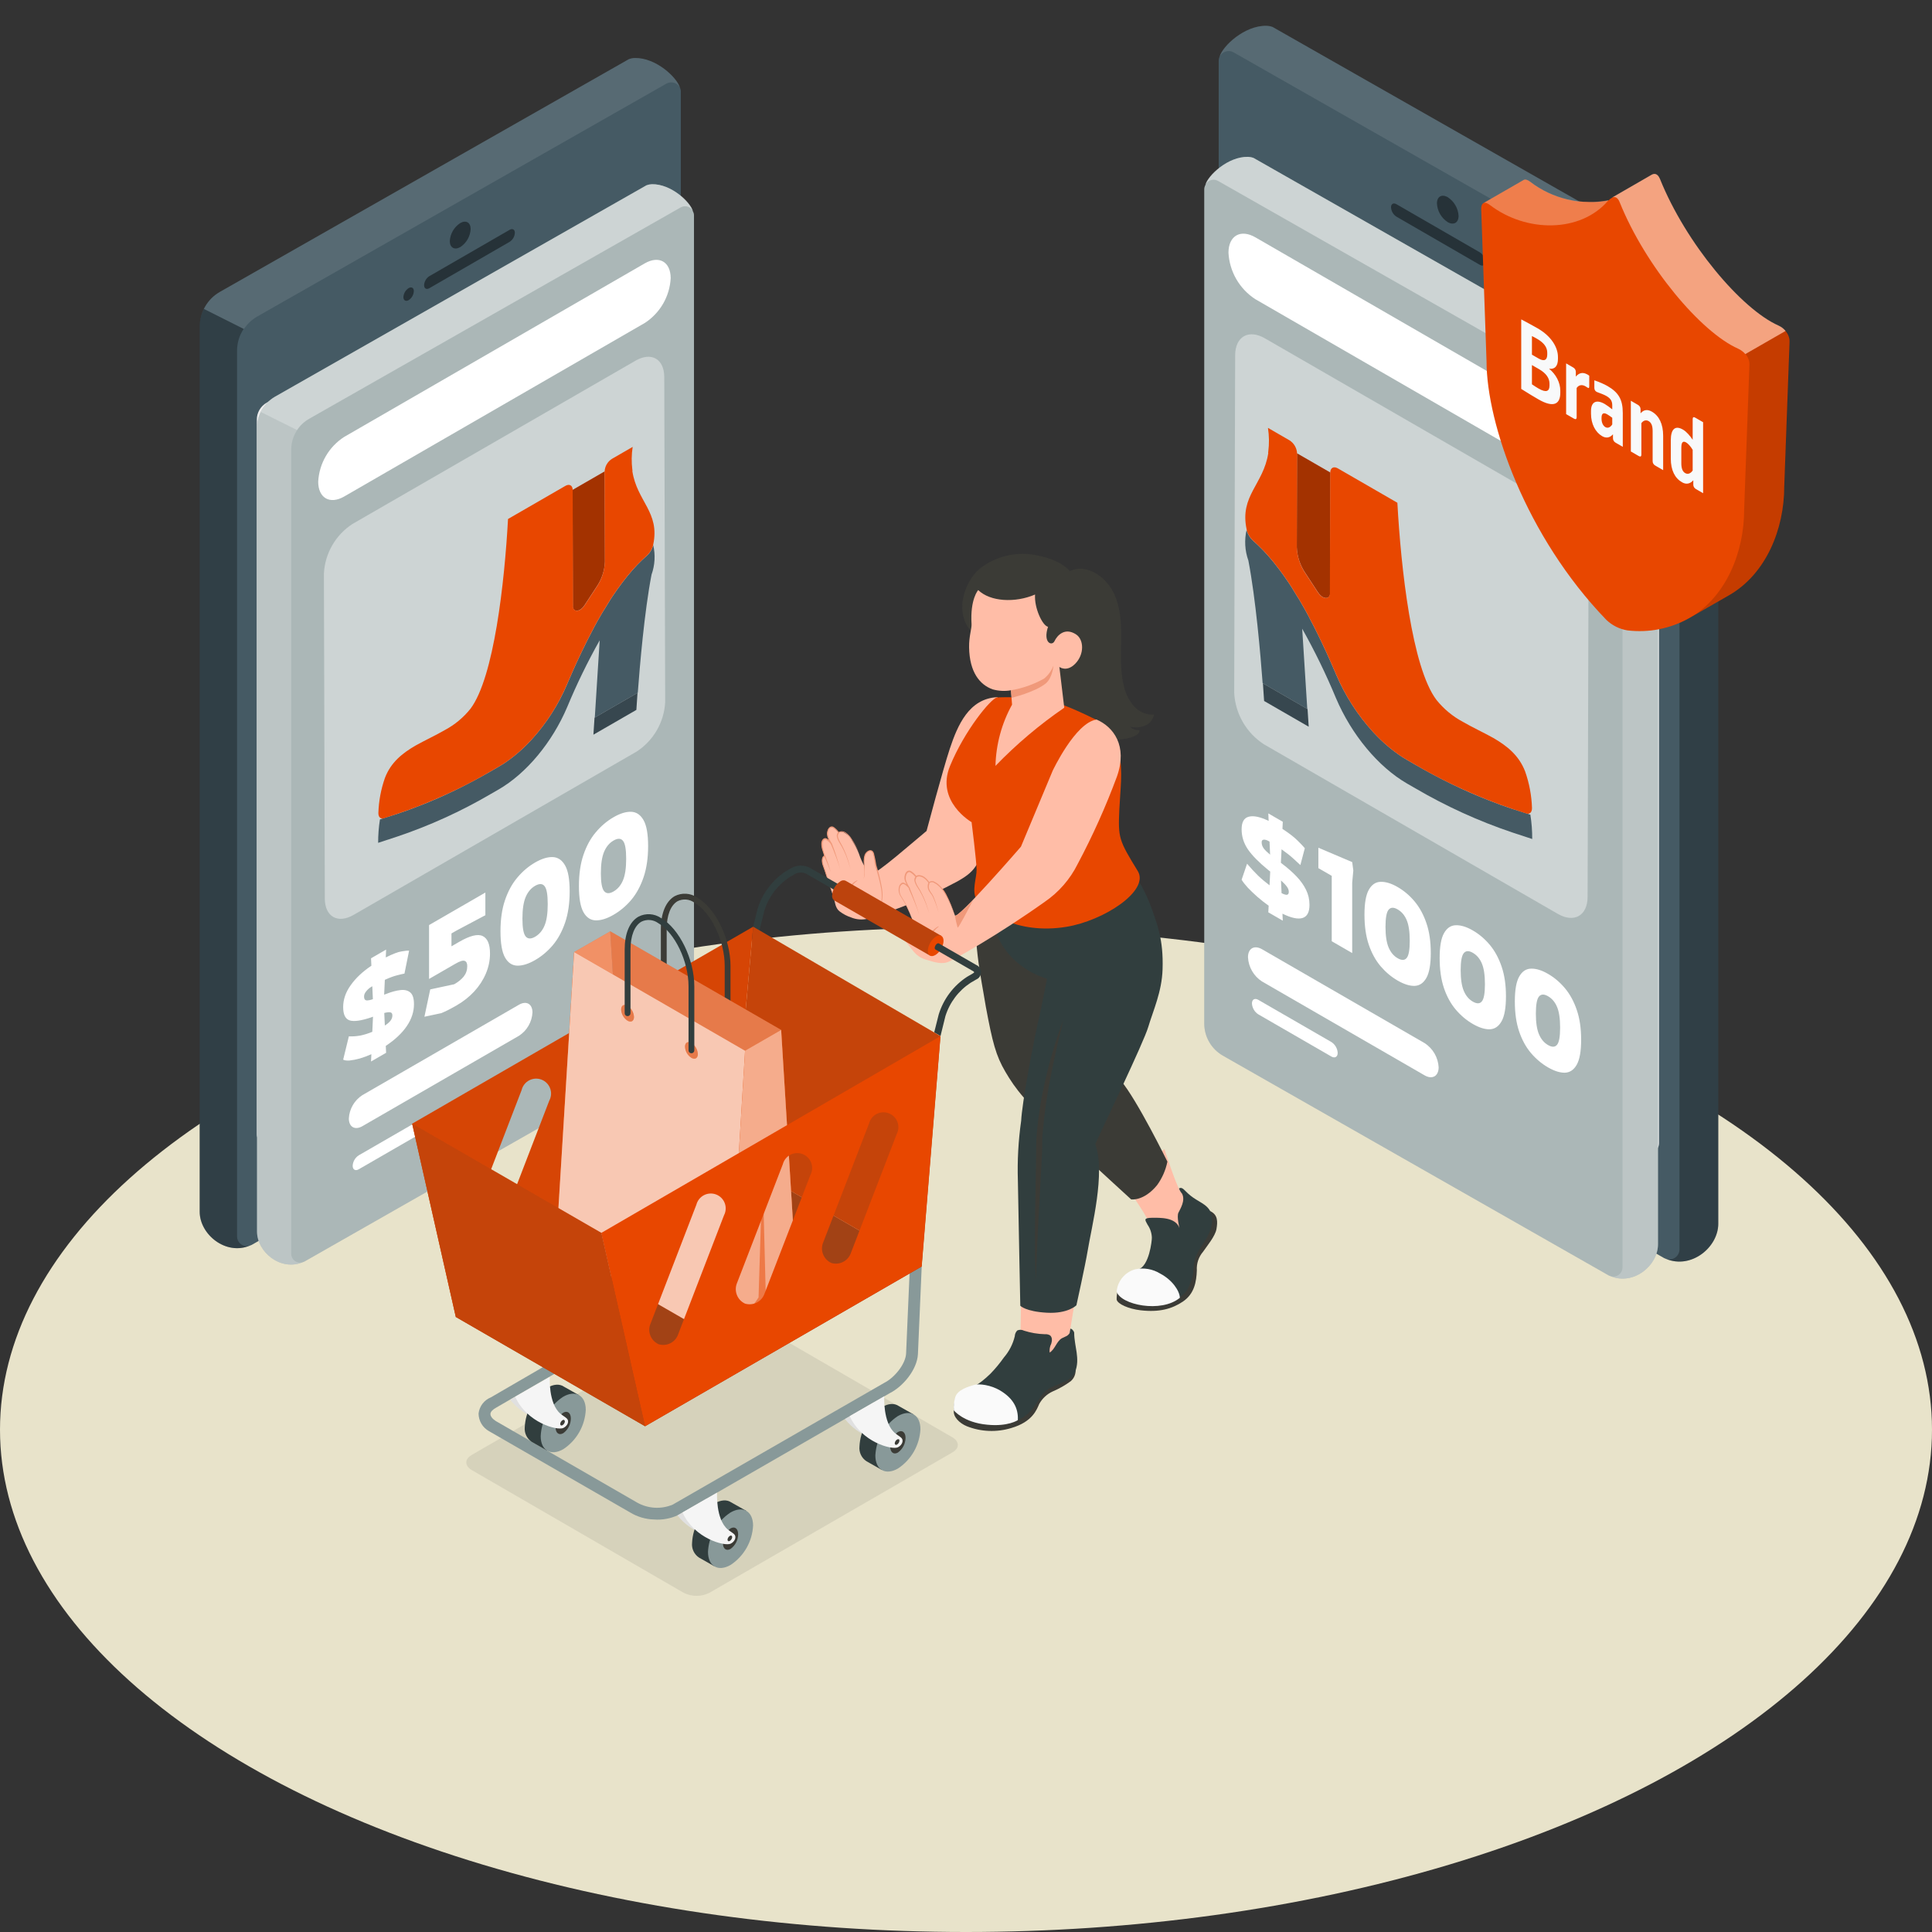 <svg width="300" height="300" viewBox="0 0 300 300" fill="none" xmlns="http://www.w3.org/2000/svg">
<rect x="0" y="0" width="300" height="300" fill="#333333" stroke="none"/>
<ellipse cx="150" cy="222" rx="150" ry="78" fill="#E8E3CA"/>
<path d="M105.594 13.64C105.131 12.019 101.846 8.942 98.573 9.007C98.258 9.014 97.947 9.074 97.652 9.185L34.089 45.356C33.162 45.896 32.392 46.667 31.852 47.594C31.313 48.52 31.023 49.571 31.012 50.644V188.165C31.012 191.67 35.051 195.008 38.847 193.404C38.932 193.379 39.014 193.345 39.091 193.303L102.654 157.067C103.585 156.534 104.359 155.764 104.898 154.835C105.436 153.907 105.719 152.853 105.719 151.78V14.3C105.728 14.073 105.685 13.848 105.594 13.64Z" fill="#455A64"/>
<path d="M39.875 65.174C39.874 64.637 40.015 64.109 40.284 63.645C40.554 63.181 40.941 62.796 41.408 62.53L100.444 28.943C100.675 28.811 100.938 28.742 101.204 28.743C101.471 28.744 101.733 28.815 101.963 28.949C102.194 29.083 102.385 29.276 102.518 29.507C102.65 29.739 102.72 30.001 102.719 30.268V141.164C102.717 141.701 102.574 142.228 102.304 142.692C102.034 143.156 101.646 143.541 101.18 143.807L42.144 177.448C41.913 177.579 41.651 177.647 41.385 177.645C41.119 177.643 40.859 177.572 40.629 177.438C40.4 177.304 40.209 177.112 40.077 176.881C39.944 176.651 39.875 176.389 39.875 176.123V65.174Z" fill="#EEEEEE"/>
<path opacity="0.3" d="M31 50.638V188.165C31 191.67 35.039 195.008 38.835 193.404C38.607 193.487 38.362 193.514 38.122 193.483C37.881 193.451 37.651 193.362 37.453 193.222C37.254 193.083 37.092 192.898 36.98 192.682C36.868 192.467 36.809 192.227 36.81 191.984V54.439C36.814 53.243 37.169 52.074 37.831 51.077L31.665 47.97C31.241 48.796 31.013 49.709 31 50.638Z" fill="black"/>
<path opacity="0.1" d="M98.579 9.001C98.264 9.008 97.952 9.069 97.658 9.179L34.095 45.351C33.041 45.96 32.194 46.873 31.665 47.97L37.885 51.077C38.41 50.285 39.111 49.627 39.934 49.153L103.485 12.981C103.665 12.878 103.865 12.814 104.071 12.792C104.277 12.769 104.485 12.79 104.683 12.852C104.881 12.913 105.064 13.015 105.221 13.151C105.378 13.287 105.505 13.454 105.594 13.64C105.137 12.013 101.852 8.936 98.579 9.001Z" fill="white"/>
<path d="M79.129 35.691C79.575 35.43 79.949 35.632 79.949 36.143C79.935 36.425 79.854 36.7 79.712 36.945C79.571 37.19 79.373 37.398 79.135 37.551L66.66 44.757C66.215 45.012 65.853 44.798 65.853 44.281C65.868 44.003 65.949 43.732 66.088 43.491C66.228 43.249 66.421 43.044 66.654 42.891L79.129 35.691Z" fill="#263238"/>
<path d="M63.453 44.739C63.898 44.483 64.26 44.691 64.26 45.202C64.247 45.482 64.167 45.755 64.028 45.999C63.888 46.243 63.693 46.45 63.459 46.604C63.013 46.859 62.639 46.651 62.639 46.135C62.655 45.854 62.737 45.582 62.878 45.339C63.02 45.096 63.217 44.891 63.453 44.739Z" fill="#263238"/>
<path d="M71.466 34.64C72.357 34.129 73.076 34.539 73.082 35.561C73.054 36.121 72.895 36.667 72.616 37.155C72.337 37.642 71.947 38.056 71.478 38.364C70.587 38.881 69.844 38.46 69.844 37.432C69.876 36.872 70.039 36.327 70.321 35.842C70.603 35.356 70.995 34.945 71.466 34.64Z" fill="#263238"/>
<path d="M71.466 164.112C73.284 163.06 74.751 163.898 74.757 165.989C74.698 167.129 74.372 168.24 73.804 169.23C73.237 170.221 72.444 171.064 71.49 171.692C69.672 172.743 68.163 171.882 68.157 169.797C68.223 168.656 68.557 167.546 69.132 166.558C69.707 165.571 70.507 164.732 71.466 164.112Z" fill="#263238"/>
<path d="M107.59 32.816C107.168 31.343 104.186 28.545 101.216 28.604C100.93 28.613 100.647 28.669 100.378 28.771L42.697 61.604C41.855 62.092 41.155 62.791 40.666 63.633C40.177 64.475 39.917 65.43 39.911 66.403V191.23C39.911 194.414 43.576 197.45 47.039 195.982C47.117 195.961 47.193 195.931 47.265 195.893L104.976 163.019C105.823 162.536 106.527 161.837 107.016 160.994C107.505 160.151 107.763 159.194 107.762 158.219V33.47C107.762 33.241 107.703 33.016 107.59 32.816Z" fill="#889999"/>
<path opacity="0.2" d="M39.911 66.403V191.23C39.911 194.414 43.576 197.45 47.039 195.982C46.832 196.055 46.611 196.076 46.393 196.045C46.176 196.014 45.969 195.931 45.791 195.804C45.612 195.676 45.467 195.508 45.367 195.313C45.267 195.117 45.215 194.901 45.215 194.681V69.849C45.212 68.759 45.53 67.693 46.13 66.784L40.463 63.98C40.097 64.735 39.908 65.564 39.911 66.403Z" fill="white"/>
<path opacity="0.4" d="M101.246 28.604C100.959 28.613 100.676 28.669 100.408 28.771L42.697 61.604C41.736 62.155 40.964 62.983 40.481 63.98L46.13 66.784C46.604 66.063 47.241 65.465 47.99 65.037L105.701 32.204C105.864 32.112 106.045 32.053 106.231 32.033C106.418 32.013 106.607 32.031 106.786 32.087C106.966 32.142 107.132 32.234 107.274 32.357C107.416 32.479 107.532 32.63 107.614 32.798C107.198 31.343 104.216 28.545 101.246 28.604Z" fill="white"/>
<path opacity="0.3" d="M107.59 32.816C107.168 31.349 104.186 28.551 101.216 28.61C100.93 28.619 100.647 28.675 100.378 28.777L42.697 61.603C41.855 62.092 41.155 62.791 40.666 63.633C40.177 64.475 39.917 65.43 39.911 66.403V191.23C39.911 194.414 43.576 197.45 47.039 195.982C47.117 195.96 47.193 195.931 47.265 195.893L104.976 163.019C105.823 162.536 106.527 161.837 107.016 160.994C107.505 160.151 107.763 159.194 107.762 158.219V33.47C107.762 33.241 107.703 33.016 107.59 32.816Z" fill="white"/>
<g opacity="0.4">
<path d="M98.68 56.008C101.139 54.588 103.141 55.729 103.147 58.556L103.289 109.02C103.208 110.561 102.764 112.06 101.993 113.396C101.222 114.732 100.145 115.867 98.852 116.707L54.904 142.067C52.445 143.487 50.443 142.34 50.437 139.519L50.295 89.055C50.375 87.515 50.817 86.016 51.586 84.681C52.355 83.345 53.429 82.21 54.72 81.368L98.68 56.008Z" fill="white"/>
</g>
<path d="M88.955 94.276C89.056 94.799 89.484 94.947 89.959 94.728L90.113 94.644L90.25 94.549C90.456 94.382 90.632 94.181 90.773 93.955L92.626 91.122C93.417 89.975 93.868 88.629 93.927 87.237L93.891 73.2L88.907 76.075L88.961 94.033C88.952 94.114 88.95 94.195 88.955 94.276Z" fill="#E84700"/>
<path opacity="0.3" d="M88.955 94.276C89.056 94.799 89.484 94.947 89.959 94.728L90.113 94.644L90.25 94.549C90.456 94.382 90.632 94.181 90.773 93.955L92.626 91.122C93.417 89.975 93.868 88.629 93.927 87.237L93.891 73.2L88.907 76.075L88.961 94.033C88.952 94.114 88.95 94.195 88.955 94.276Z" fill="black"/>
<path d="M101.43 84.623C101.43 84.706 101.412 84.778 101.376 84.837C101.211 85.39 100.894 85.886 100.462 86.269L100.064 86.637L99.695 86.975L99.303 87.368C99.178 87.492 99.054 87.611 98.935 87.736C98.816 87.861 98.668 88.027 98.531 88.175C98.394 88.324 98.287 88.437 98.169 88.573L97.759 89.061C97.64 89.197 97.521 89.334 97.402 89.482L97.004 89.993C96.879 90.154 96.755 90.296 96.636 90.463C96.517 90.629 96.369 90.825 96.232 91.009C96.095 91.193 95.989 91.336 95.864 91.514L95.454 92.108L95.091 92.631L94.688 93.26C94.569 93.457 94.444 93.641 94.325 93.855C94.206 94.068 94.052 94.294 93.921 94.514L93.547 95.108C93.404 95.352 93.262 95.613 93.113 95.862C92.965 96.112 92.882 96.254 92.769 96.456C92.656 96.658 92.454 97.05 92.299 97.318C92.198 97.508 92.092 97.692 91.991 97.912L91.48 98.892C91.391 99.07 91.296 99.237 91.206 99.421L90.696 100.46C90.565 100.722 90.44 100.977 90.309 101.25C90.09 101.714 89.864 102.189 89.638 102.682L89.519 102.931C89.299 103.419 89.074 103.918 88.848 104.428C88.747 104.648 88.646 104.886 88.551 105.118L88.212 105.884L88.052 106.27C86.718 109.412 84.862 112.306 82.563 114.83L82.51 114.89C82.438 114.973 82.361 115.044 82.29 115.121C81.075 116.426 79.711 117.584 78.227 118.573C77.947 118.751 77.68 118.911 77.413 119.066L76.153 119.796C74.328 120.85 72.506 121.818 70.688 122.701C68.87 123.584 67.058 124.377 65.253 125.077C64.064 125.553 62.876 125.986 61.688 126.378L59.591 127.038L58.997 127.24C58.808 128.442 58.714 129.658 58.718 130.875L61.688 129.901C66.73 128.203 71.585 125.994 76.177 123.307L77.436 122.582C81.743 120.093 85.753 115.27 88.082 109.775C89.555 106.229 91.238 102.774 93.119 99.427L92.359 111.426L99.036 107.571C99.351 103.341 100.064 94.965 101.169 89.233C101.698 87.754 101.789 86.153 101.43 84.623Z" fill="#455A64"/>
<path d="M65.252 125.077C67.05 124.368 68.862 123.576 70.688 122.701C72.514 121.826 74.335 120.858 76.153 119.796L77.413 119.066C77.68 118.911 77.947 118.751 78.226 118.573C79.711 117.584 81.074 116.426 82.29 115.121C82.361 115.044 82.438 114.973 82.51 114.889L82.563 114.83C84.864 112.299 86.72 109.397 88.052 106.246L88.212 105.872L88.551 105.106C88.646 104.874 88.747 104.636 88.848 104.416C89.074 103.906 89.299 103.407 89.519 102.919L89.638 102.67C89.864 102.177 90.09 101.702 90.309 101.238C90.44 100.965 90.565 100.71 90.695 100.448L91.206 99.409C91.295 99.225 91.391 99.058 91.48 98.88L91.99 97.9C92.091 97.704 92.198 97.52 92.299 97.306C92.454 97.015 92.614 96.712 92.769 96.444C92.923 96.177 93 96.04 93.113 95.85C93.226 95.66 93.404 95.34 93.547 95.096L93.921 94.502C94.052 94.282 94.188 94.056 94.325 93.843C94.462 93.629 94.569 93.462 94.687 93.248L95.091 92.619L95.454 92.096L95.864 91.502C95.988 91.324 96.113 91.163 96.232 90.997C96.351 90.831 96.499 90.623 96.636 90.451C96.772 90.278 96.879 90.142 97.004 89.981L97.402 89.47C97.521 89.322 97.64 89.185 97.759 89.049L98.168 88.561C98.287 88.425 98.412 88.3 98.531 88.163C98.65 88.027 98.798 87.866 98.935 87.724C99.072 87.581 99.178 87.48 99.303 87.356L99.695 86.963L100.064 86.625L100.45 86.268C100.88 85.877 101.199 85.379 101.376 84.825C101.376 84.766 101.394 84.694 101.43 84.611V84.569C102.499 79.532 98.923 77.88 98.192 73.17C98.22 73.101 98.22 73.025 98.192 72.956C98.041 71.771 98.057 70.572 98.24 69.392L95.002 71.263C94.676 71.474 94.405 71.76 94.21 72.097C94.016 72.433 93.905 72.811 93.885 73.199L93.927 87.237C93.877 88.63 93.435 89.981 92.65 91.134L90.796 93.967C90.656 94.193 90.479 94.393 90.274 94.561L90.137 94.656L89.983 94.74C89.507 94.959 89.08 94.811 88.979 94.288C88.972 94.207 88.972 94.126 88.979 94.044L88.925 76.087C88.925 75.374 88.414 75.088 87.796 75.445L78.886 80.589C78.351 90.367 76.712 105.224 73.046 110.066C71.963 111.421 70.615 112.54 69.084 113.357C68.336 113.79 67.563 114.188 66.791 114.581C66.019 114.973 65.258 115.365 64.528 115.769C62.484 116.957 60.696 118.371 59.775 120.788C59.156 122.545 58.811 124.386 58.754 126.248C58.754 126.889 59.098 127.228 59.627 127.05L61.7 126.372C62.853 125.986 64.052 125.553 65.252 125.077Z" fill="#E84700"/>
<path d="M92.145 114.082L98.816 110.232C98.816 110.179 98.876 109.216 98.994 107.589L92.317 111.444L92.145 114.082Z" fill="#37474F"/>
<path d="M100.111 40.901C102.333 39.618 104.139 40.646 104.145 43.194C104.071 44.585 103.67 45.939 102.975 47.146C102.279 48.353 101.308 49.378 100.141 50.139L53.449 77.096C51.227 78.379 49.416 77.346 49.41 74.797C49.484 73.407 49.886 72.053 50.582 70.847C51.279 69.641 52.251 68.618 53.419 67.859L100.111 40.901Z" fill="white"/>
<path d="M80.581 156.017C81.738 155.348 82.679 155.884 82.682 157.211C82.644 157.936 82.435 158.641 82.072 159.27C81.71 159.899 81.204 160.433 80.596 160.829L56.272 174.873C55.115 175.541 54.171 175.003 54.168 173.675C54.206 172.95 54.416 172.245 54.779 171.617C55.142 170.989 55.648 170.456 56.257 170.06L80.581 156.017Z" fill="white"/>
<path d="M66.64 173.086C67.16 172.785 67.583 173.026 67.585 173.623C67.567 173.949 67.473 174.266 67.31 174.549C67.147 174.831 66.92 175.072 66.647 175.25L55.708 181.565C55.188 181.866 54.763 181.624 54.762 181.027C54.779 180.701 54.873 180.384 55.036 180.101C55.2 179.819 55.428 179.579 55.701 179.401L66.64 173.086Z" fill="white"/>
<path d="M57.613 164.831L57.667 163.697C57.054 163.968 56.453 164.19 55.864 164.363C55.276 164.523 54.747 164.627 54.278 164.675C53.822 164.703 53.491 164.658 53.287 164.54L54.17 160.929C54.759 160.95 55.348 160.908 55.937 160.804C56.525 160.686 57.15 160.492 57.811 160.221L57.919 157.869C57.811 157.918 57.709 157.956 57.613 157.984C56.099 158.497 54.999 158.653 54.314 158.452C53.629 158.237 53.287 157.547 53.287 156.381C53.287 155.202 53.677 154.067 54.459 152.978C55.24 151.875 56.309 150.869 57.667 149.96L57.613 148.805L59.956 147.452L59.902 148.67C60.996 148.122 61.813 147.81 62.353 147.733C62.906 147.636 63.297 147.598 63.525 147.619L62.804 151.178C62.528 151.226 62.143 151.317 61.651 151.448C61.158 151.566 60.527 151.799 59.758 152.146L59.65 154.456C59.758 154.421 59.86 154.383 59.956 154.341C60.797 154.008 61.542 153.807 62.191 153.738C62.84 153.668 63.351 153.797 63.723 154.123C64.096 154.449 64.282 155.049 64.282 155.923C64.282 157.103 63.91 158.241 63.165 159.337C62.419 160.433 61.332 161.456 59.902 162.407L59.956 163.479L57.613 164.831ZM56.531 154.737C56.531 155.098 56.651 155.299 56.892 155.341C57.144 155.361 57.481 155.299 57.901 155.153L57.811 153.145L57.685 153.218C57.373 153.398 57.102 153.63 56.874 153.915C56.645 154.185 56.531 154.459 56.531 154.737ZM60.929 157.672C60.929 157.394 60.821 157.235 60.605 157.193C60.389 157.151 60.076 157.186 59.668 157.297L59.758 159.243C60.094 159.035 60.371 158.806 60.587 158.556C60.815 158.286 60.929 157.991 60.929 157.672ZM70.897 156.121C70.44 156.385 70.013 156.617 69.617 156.819C69.232 157.013 68.872 157.179 68.535 157.318L65.904 157.88L66.805 153.634L70.536 152.833C71.173 152.465 71.666 152.063 72.014 151.626C72.375 151.168 72.555 150.634 72.555 150.023C72.555 149.565 72.417 149.291 72.14 149.201C71.876 149.104 71.407 149.25 70.734 149.638L66.625 152.011L66.625 143.644L75.367 138.596L75.367 142.114L70.861 144.508L70.103 144.945L70.103 146.943L71.311 146.245C72.981 145.281 74.195 144.983 74.952 145.35C75.709 145.718 76.088 146.624 76.088 148.067C76.088 149.135 75.871 150.176 75.439 151.189C75.018 152.181 74.417 153.103 73.636 153.957C72.867 154.789 71.954 155.511 70.897 156.121ZM83.086 149.084C82.065 149.673 81.146 149.961 80.329 149.947C79.523 149.927 78.887 149.503 78.418 148.678C77.949 147.838 77.715 146.482 77.715 144.609C77.715 142.749 77.949 141.136 78.418 139.77C78.887 138.389 79.523 137.223 80.329 136.273C81.146 135.302 82.065 134.521 83.086 133.931C84.12 133.335 85.039 133.054 85.844 133.088C86.649 133.123 87.286 133.56 87.755 134.4C88.224 135.225 88.458 136.561 88.458 138.406C88.458 140.252 88.224 141.865 87.755 143.245C87.286 144.626 86.649 145.799 85.844 146.763C85.039 147.713 84.12 148.487 83.086 149.084ZM83.086 145.462C83.735 145.087 84.222 144.515 84.546 143.745C84.883 142.968 85.051 141.844 85.051 140.373C85.051 138.902 84.883 137.973 84.546 137.584C84.222 137.189 83.735 137.178 83.086 137.553C82.45 137.921 81.963 138.5 81.626 139.291C81.29 140.082 81.122 141.199 81.122 142.642C81.122 144.085 81.29 145.008 81.626 145.41C81.963 145.812 82.45 145.83 83.086 145.462ZM95.267 142.051C94.246 142.641 93.327 142.929 92.51 142.915C91.704 142.894 91.067 142.471 90.599 141.645C90.13 140.806 89.896 139.449 89.896 137.576C89.896 135.717 90.13 134.104 90.599 132.737C91.067 131.356 91.704 130.191 92.51 129.24C93.327 128.269 94.246 127.488 95.267 126.899C96.301 126.302 97.22 126.021 98.025 126.056C98.83 126.091 99.467 126.528 99.936 127.367C100.404 128.193 100.639 129.528 100.639 131.374C100.639 133.219 100.404 134.832 99.936 136.213C99.467 137.593 98.83 138.766 98.025 139.73C97.22 140.681 96.301 141.454 95.267 142.051ZM95.267 138.429C95.916 138.055 96.403 137.482 96.727 136.712C97.064 135.935 97.232 134.811 97.232 133.341C97.232 131.87 97.064 130.94 96.727 130.552C96.403 130.156 95.916 130.146 95.267 130.52C94.63 130.888 94.144 131.467 93.807 132.258C93.471 133.049 93.303 134.166 93.303 135.609C93.303 137.052 93.471 137.975 93.807 138.377C94.144 138.78 94.63 138.797 95.267 138.429Z" fill="white"/>
<path d="M189.368 8.818C189.85 7.134 193.261 3.939 196.659 4.007C196.986 4.015 197.309 4.077 197.615 4.192L263.613 41.749C264.575 42.31 265.376 43.11 265.936 44.072C266.496 45.035 266.796 46.126 266.808 47.239V190.03C266.808 193.669 262.614 197.135 258.673 195.47C258.585 195.444 258.5 195.409 258.42 195.365L192.422 157.74C191.454 157.187 190.651 156.387 190.092 155.423C189.533 154.459 189.239 153.365 189.239 152.25V9.503C189.23 9.268 189.274 9.034 189.368 8.818Z" fill="#455A64"/>
<path d="M257.606 62.326C257.607 61.769 257.46 61.221 257.181 60.739C256.901 60.257 256.499 59.857 256.014 59.581L194.716 24.707C194.476 24.57 194.203 24.498 193.926 24.499C193.649 24.5 193.378 24.574 193.138 24.714C192.899 24.853 192.7 25.053 192.563 25.293C192.425 25.534 192.353 25.806 192.354 26.083V141.228C192.356 141.786 192.505 142.333 192.785 142.814C193.065 143.296 193.468 143.696 193.951 143.973L255.25 178.903C255.49 179.038 255.762 179.109 256.038 179.107C256.314 179.105 256.584 179.031 256.823 178.892C257.061 178.753 257.259 178.553 257.396 178.314C257.534 178.074 257.606 177.803 257.606 177.527V62.326Z" fill="#EEEEEE"/>
<path opacity="0.3" d="M266.821 47.233V190.03C266.821 193.669 262.627 197.135 258.685 195.47C258.922 195.556 259.176 195.584 259.426 195.551C259.676 195.519 259.914 195.426 260.121 195.281C260.327 195.136 260.496 194.944 260.612 194.72C260.728 194.497 260.789 194.248 260.788 193.996V51.181C260.784 49.938 260.415 48.724 259.728 47.69L266.13 44.464C266.571 45.321 266.807 46.269 266.821 47.233Z" fill="black"/>
<path opacity="0.1" d="M196.653 4.001C196.98 4.009 197.303 4.071 197.609 4.186L263.607 41.743C264.702 42.377 265.581 43.324 266.13 44.464L259.672 47.689C259.127 46.867 258.399 46.183 257.544 45.691L191.558 8.134C191.371 8.027 191.164 7.96 190.95 7.937C190.736 7.914 190.52 7.935 190.314 7.999C190.109 8.063 189.919 8.169 189.756 8.31C189.593 8.451 189.461 8.624 189.368 8.818C189.843 7.128 193.254 3.933 196.653 4.001Z" fill="white"/>
<path d="M216.847 31.714C216.385 31.443 215.996 31.652 215.996 32.183C216.011 32.476 216.095 32.762 216.242 33.016C216.389 33.27 216.594 33.486 216.841 33.645L229.794 41.127C230.257 41.392 230.633 41.17 230.633 40.633C230.617 40.344 230.533 40.063 230.388 39.812C230.244 39.562 230.042 39.349 229.8 39.19L216.847 31.714Z" fill="#263238"/>
<path d="M233.125 41.108C232.662 40.843 232.286 41.059 232.286 41.589C232.3 41.88 232.383 42.164 232.528 42.417C232.673 42.67 232.875 42.885 233.119 43.045C233.581 43.31 233.97 43.094 233.97 42.557C233.953 42.267 233.868 41.983 233.721 41.731C233.574 41.48 233.37 41.266 233.125 41.108Z" fill="#263238"/>
<path d="M224.804 30.622C223.879 30.092 223.132 30.517 223.126 31.578C223.155 32.161 223.321 32.728 223.61 33.234C223.9 33.739 224.304 34.17 224.792 34.49C225.717 35.026 226.488 34.589 226.488 33.521C226.455 32.94 226.286 32.374 225.993 31.87C225.7 31.366 225.293 30.939 224.804 30.622Z" fill="#263238"/>
<path d="M224.804 165.055C222.917 163.964 221.393 164.833 221.387 167.004C221.448 168.188 221.787 169.341 222.377 170.37C222.966 171.399 223.789 172.274 224.779 172.926C226.667 174.018 228.233 173.123 228.24 170.958C228.172 169.773 227.825 168.621 227.228 167.596C226.631 166.57 225.801 165.7 224.804 165.055Z" fill="#263238"/>
<path d="M187.179 28.729C187.617 27.199 190.713 24.294 193.797 24.355C194.095 24.365 194.388 24.423 194.667 24.528L254.559 58.619C255.433 59.126 256.16 59.852 256.667 60.727C257.175 61.601 257.445 62.592 257.452 63.603V193.212C257.452 196.518 253.646 199.67 250.05 198.147C249.969 198.124 249.89 198.093 249.815 198.054L189.893 163.92C189.014 163.418 188.283 162.693 187.775 161.818C187.267 160.943 187 159.948 187 158.936V29.407C187 29.169 187.062 28.936 187.179 28.729Z" fill="#889999"/>
<path opacity="0.2" d="M257.452 63.603V193.212C257.452 196.518 253.646 199.67 250.05 198.147C250.265 198.222 250.495 198.244 250.721 198.212C250.946 198.179 251.161 198.093 251.346 197.961C251.532 197.829 251.683 197.654 251.787 197.451C251.891 197.248 251.944 197.024 251.944 196.796V67.18C251.947 66.049 251.617 64.942 250.994 63.998L256.878 61.086C257.259 61.87 257.455 62.731 257.452 63.603Z" fill="white"/>
<path opacity="0.4" d="M193.766 24.355C194.064 24.365 194.358 24.423 194.636 24.528L254.559 58.619C255.556 59.192 256.358 60.051 256.859 61.086L250.994 63.998C250.502 63.249 249.841 62.628 249.063 62.184L189.14 28.093C188.971 27.997 188.783 27.936 188.59 27.915C188.396 27.894 188.2 27.913 188.014 27.971C187.827 28.029 187.655 28.125 187.507 28.252C187.359 28.379 187.239 28.535 187.154 28.71C187.586 27.199 190.682 24.294 193.766 24.355Z" fill="white"/>
<path opacity="0.3" d="M187.179 28.729C187.617 27.205 190.713 24.3 193.797 24.362C194.095 24.371 194.389 24.429 194.667 24.534L254.559 58.619C255.433 59.126 256.16 59.852 256.667 60.727C257.175 61.601 257.445 62.592 257.452 63.603V193.212C257.452 196.518 253.646 199.67 250.05 198.147C249.969 198.124 249.89 198.093 249.816 198.054L189.893 163.92C189.014 163.418 188.283 162.693 187.775 161.818C187.267 160.943 187 159.948 187 158.936V29.407C187.001 29.169 187.062 28.936 187.179 28.729Z" fill="white"/>
<g opacity="0.4">
<path d="M196.431 52.544C193.877 51.069 191.799 52.254 191.793 55.19L191.645 107.587C191.729 109.187 192.19 110.744 192.99 112.131C193.791 113.518 194.909 114.696 196.252 115.569L241.883 141.9C244.437 143.374 246.516 142.184 246.522 139.254L246.67 86.856C246.587 85.258 246.127 83.702 245.329 82.315C244.53 80.928 243.415 79.749 242.075 78.875L196.431 52.544Z" fill="white"/>
</g>
<path d="M206.528 92.278C206.423 92.821 205.979 92.975 205.486 92.747L205.325 92.66L205.184 92.562C204.97 92.387 204.787 92.179 204.641 91.945L202.716 89.003C201.895 87.812 201.427 86.414 201.366 84.969L201.403 70.394L206.578 73.379L206.522 92.025C206.531 92.109 206.533 92.194 206.528 92.278Z" fill="#E84700"/>
<path opacity="0.3" d="M206.528 92.278C206.423 92.821 205.979 92.975 205.486 92.747L205.325 92.661L205.183 92.562C204.97 92.388 204.786 92.179 204.641 91.945L202.716 89.003C201.895 87.813 201.426 86.414 201.365 84.969L201.402 70.394L206.577 73.379L206.522 92.025C206.531 92.109 206.533 92.194 206.528 92.278Z" fill="black"/>
<path d="M193.575 82.255C193.575 82.341 193.594 82.415 193.631 82.477C193.803 83.051 194.132 83.566 194.581 83.964L194.994 84.346L195.376 84.698L195.783 85.105C195.913 85.234 196.042 85.358 196.166 85.487C196.289 85.617 196.443 85.789 196.585 85.944C196.727 86.098 196.838 86.215 196.961 86.357L197.387 86.863C197.51 87.004 197.634 87.146 197.757 87.301L198.17 87.831C198.3 87.998 198.429 88.146 198.553 88.318C198.676 88.491 198.83 88.695 198.972 88.886C199.114 89.077 199.225 89.225 199.355 89.41L199.78 90.027L200.156 90.57L200.576 91.224C200.699 91.427 200.829 91.618 200.952 91.84C201.075 92.062 201.236 92.297 201.372 92.525L201.76 93.142C201.908 93.395 202.056 93.666 202.21 93.925C202.365 94.184 202.451 94.332 202.568 94.542C202.685 94.752 202.895 95.159 203.055 95.436C203.16 95.634 203.271 95.825 203.376 96.053L203.907 97.071C203.999 97.256 204.098 97.428 204.19 97.62L204.721 98.699C204.856 98.971 204.986 99.236 205.122 99.519C205.35 100.001 205.584 100.494 205.819 101.006L205.942 101.265C206.17 101.771 206.405 102.289 206.639 102.819C206.744 103.048 206.849 103.294 206.947 103.535L207.299 104.331L207.466 104.732C208.851 107.994 210.778 110.999 213.165 113.62L213.22 113.681C213.294 113.768 213.375 113.842 213.449 113.922C214.711 115.277 216.126 116.479 217.668 117.506C217.957 117.691 218.235 117.857 218.513 118.018L219.82 118.776C221.716 119.87 223.607 120.875 225.495 121.792C227.382 122.709 229.264 123.532 231.139 124.26C232.372 124.753 233.606 125.203 234.839 125.61L237.017 126.295L237.634 126.505C237.831 127.753 237.928 129.016 237.923 130.28L234.839 129.268C229.604 127.505 224.563 125.211 219.796 122.422L218.488 121.669C214.016 119.085 209.853 114.076 207.435 108.371C205.904 104.689 204.158 101.101 202.204 97.626L202.994 110.085L196.061 106.082C195.734 101.691 194.994 92.994 193.847 87.041C193.297 85.505 193.203 83.843 193.575 82.255Z" fill="#455A64"/>
<path d="M231.139 124.26C229.272 123.524 227.391 122.701 225.495 121.792C223.599 120.884 221.708 119.878 219.82 118.776L218.513 118.018C218.235 117.857 217.958 117.691 217.668 117.506C216.127 116.479 214.711 115.277 213.449 113.922C213.375 113.842 213.295 113.768 213.221 113.681L213.165 113.62C210.776 110.992 208.849 107.978 207.466 104.707L207.299 104.318L206.948 103.523C206.849 103.282 206.744 103.035 206.639 102.807C206.405 102.277 206.17 101.758 205.942 101.253L205.819 100.994C205.584 100.482 205.35 99.988 205.122 99.507C204.986 99.223 204.857 98.958 204.721 98.687L204.19 97.607C204.098 97.416 203.999 97.243 203.907 97.058L203.376 96.041C203.271 95.837 203.16 95.646 203.056 95.424C202.895 95.122 202.729 94.807 202.568 94.529C202.408 94.252 202.328 94.11 202.211 93.913C202.093 93.715 201.908 93.382 201.76 93.129L201.372 92.513C201.236 92.284 201.094 92.05 200.952 91.828C200.81 91.606 200.699 91.433 200.576 91.211L200.157 90.557L199.78 90.014L199.355 89.398C199.225 89.213 199.096 89.046 198.972 88.873C198.849 88.701 198.695 88.485 198.553 88.306C198.411 88.127 198.3 87.985 198.17 87.819L197.757 87.288C197.634 87.134 197.51 86.992 197.387 86.85L196.962 86.344C196.838 86.203 196.709 86.073 196.585 85.931C196.462 85.789 196.308 85.623 196.166 85.475C196.024 85.327 195.913 85.222 195.783 85.092L195.376 84.685L194.994 84.334L194.593 83.964C194.146 83.557 193.814 83.04 193.631 82.465C193.631 82.403 193.612 82.329 193.575 82.243V82.2C192.465 76.969 196.178 75.254 196.937 70.363C196.908 70.292 196.908 70.212 196.937 70.141C197.094 68.911 197.077 67.665 196.888 66.44L200.249 68.383C200.588 68.603 200.87 68.899 201.071 69.249C201.273 69.598 201.389 69.991 201.409 70.394L201.366 84.969C201.417 86.416 201.877 87.819 202.692 89.015L204.616 91.957C204.762 92.192 204.945 92.4 205.159 92.574L205.301 92.673L205.461 92.759C205.955 92.987 206.399 92.833 206.504 92.29C206.51 92.206 206.51 92.122 206.504 92.038L206.559 73.392C206.559 72.651 207.089 72.355 207.731 72.725L216.983 78.067C217.538 88.22 219.241 103.646 223.046 108.673C224.171 110.08 225.571 111.242 227.16 112.09C227.938 112.54 228.739 112.954 229.541 113.361C230.343 113.768 231.133 114.175 231.891 114.594C234.013 115.828 235.87 117.296 236.826 119.806C237.469 121.63 237.827 123.542 237.887 125.475C237.887 126.141 237.529 126.492 236.98 126.307L234.827 125.604C233.631 125.203 232.385 124.753 231.139 124.26Z" fill="#E84700"/>
<path d="M203.216 112.843L196.289 108.846C196.289 108.79 196.227 107.791 196.104 106.101L203.037 110.104L203.216 112.843Z" fill="#37474F"/>
<path d="M194.944 36.858C192.638 35.526 190.763 36.593 190.756 39.239C190.833 40.683 191.249 42.089 191.971 43.342C192.694 44.595 193.702 45.66 194.914 46.449L243.395 74.44C245.701 75.772 247.583 74.699 247.589 72.053C247.512 70.609 247.095 69.204 246.371 67.951C245.648 66.699 244.638 65.636 243.425 64.849L194.944 36.858Z" fill="white"/>
<path d="M195.967 147.398C194.765 146.704 193.788 147.26 193.785 148.638C193.825 149.391 194.041 150.123 194.418 150.776C194.794 151.429 195.319 151.983 195.951 152.395L221.207 166.976C222.408 167.67 223.388 167.111 223.392 165.733C223.352 164.98 223.134 164.248 222.757 163.596C222.38 162.944 221.854 162.39 221.223 161.98L195.967 147.398Z" fill="white"/>
<path d="M195.383 155.252C194.842 154.94 194.403 155.19 194.402 155.81C194.42 156.148 194.517 156.477 194.686 156.771C194.856 157.064 195.092 157.314 195.376 157.499L206.733 164.056C207.274 164.368 207.714 164.117 207.716 163.497C207.698 163.159 207.6 162.829 207.431 162.536C207.261 162.243 207.025 161.994 206.74 161.809L195.383 155.252Z" fill="white"/>
<path d="M196.944 141.666L196.996 140.638C196.409 140.219 195.833 139.767 195.269 139.282C194.704 138.783 194.198 138.298 193.748 137.826C193.311 137.347 192.994 136.938 192.798 136.599L193.645 134.116C194.209 134.787 194.773 135.399 195.338 135.951C195.902 136.489 196.501 136.995 197.134 137.467L197.238 135.332C197.134 135.259 197.036 135.183 196.944 135.103C195.493 133.919 194.439 132.852 193.783 131.901C193.127 130.937 192.798 129.897 192.798 128.78C192.798 127.649 193.173 126.994 193.921 126.815C194.67 126.622 195.695 126.841 196.996 127.473L196.944 126.306L199.19 127.603L199.138 128.71C200.186 129.395 200.969 130 201.488 130.525C202.017 131.044 202.392 131.439 202.611 131.712L201.92 134.325C201.655 134.066 201.286 133.727 200.814 133.308C200.342 132.875 199.737 132.4 199 131.881L198.896 133.976C199 134.062 199.098 134.139 199.19 134.205C199.996 134.817 200.71 135.449 201.332 136.1C201.954 136.752 202.444 137.44 202.801 138.165C203.158 138.89 203.336 139.671 203.336 140.509C203.336 141.639 202.979 142.317 202.265 142.543C201.551 142.769 200.509 142.547 199.138 141.875L199.19 142.962L196.944 141.666ZM195.908 130.794C195.908 131.14 196.023 131.466 196.253 131.772C196.495 132.071 196.818 132.383 197.221 132.709L197.134 130.685L197.013 130.615C196.714 130.442 196.455 130.365 196.236 130.385C196.017 130.392 195.908 130.528 195.908 130.794ZM200.123 138.474C200.123 138.208 200.019 137.935 199.812 137.656C199.605 137.377 199.305 137.064 198.914 136.719L199 138.684C199.323 138.856 199.587 138.943 199.795 138.943C200.014 138.936 200.123 138.78 200.123 138.474ZM206.79 146.153L206.79 136L204.717 134.803L204.717 131.632L209.969 133.866L210.142 135.162L209.969 137.057L209.969 147.989L206.79 146.153ZM217.022 152.26C216.044 151.695 215.163 150.954 214.379 150.036C213.608 149.125 212.997 148.015 212.548 146.705C212.099 145.382 211.874 143.823 211.874 142.027C211.874 140.245 212.099 138.959 212.548 138.167C212.997 137.363 213.608 136.951 214.379 136.931C215.163 136.904 216.044 137.173 217.022 137.739C218.013 138.31 218.894 139.058 219.666 139.983C220.437 140.907 221.048 142.031 221.497 143.354C221.946 144.664 222.17 146.203 222.17 147.972C222.17 149.74 221.946 151.027 221.497 151.832C221.048 152.636 220.437 153.055 219.666 153.088C218.894 153.108 218.013 152.832 217.022 152.26ZM217.022 148.79C217.644 149.149 218.111 149.139 218.422 148.76C218.744 148.387 218.905 147.496 218.905 146.087C218.905 144.677 218.744 143.6 218.422 142.855C218.111 142.117 217.644 141.568 217.022 141.209C216.412 140.857 215.946 140.874 215.623 141.259C215.301 141.645 215.139 142.529 215.139 143.912C215.139 145.295 215.301 146.366 215.623 147.124C215.946 147.882 216.412 148.437 217.022 148.79ZM228.697 159C227.718 158.435 226.837 157.694 226.054 156.776C225.282 155.865 224.672 154.755 224.222 153.445C223.773 152.122 223.549 150.563 223.549 148.767C223.549 146.985 223.773 145.699 224.222 144.908C224.672 144.103 225.282 143.691 226.054 143.671C226.837 143.644 227.718 143.913 228.697 144.479C229.687 145.05 230.568 145.799 231.34 146.723C232.111 147.647 232.722 148.771 233.171 150.094C233.62 151.404 233.845 152.943 233.845 154.712C233.845 156.48 233.62 157.767 233.171 158.572C232.722 159.376 232.111 159.795 231.34 159.828C230.568 159.848 229.687 159.572 228.697 159ZM228.697 155.53C229.319 155.889 229.785 155.879 230.096 155.5C230.418 155.127 230.58 154.236 230.58 152.827C230.58 151.417 230.418 150.34 230.096 149.595C229.785 148.857 229.319 148.309 228.697 147.95C228.086 147.597 227.62 147.614 227.297 147.999C226.975 148.385 226.814 149.269 226.814 150.652C226.814 152.035 226.975 153.106 227.297 153.864C227.62 154.622 228.086 155.177 228.697 155.53ZM240.371 165.741C239.392 165.175 238.511 164.434 237.728 163.516C236.956 162.605 236.346 161.495 235.897 160.185C235.447 158.862 235.223 157.303 235.223 155.507C235.223 153.725 235.447 152.439 235.897 151.648C236.346 150.843 236.956 150.431 237.728 150.411C238.511 150.384 239.392 150.654 240.371 151.219C241.361 151.791 242.242 152.539 243.014 153.463C243.786 154.387 244.396 155.511 244.845 156.834C245.294 158.144 245.519 159.683 245.519 161.452C245.519 163.221 245.294 164.507 244.845 165.312C244.396 166.116 243.786 166.535 243.014 166.568C242.242 166.588 241.361 166.312 240.371 165.741ZM240.371 162.27C240.993 162.629 241.459 162.619 241.77 162.24C242.093 161.867 242.254 160.976 242.254 159.567C242.254 158.157 242.093 157.08 241.77 156.335C241.459 155.597 240.993 155.049 240.371 154.69C239.76 154.337 239.294 154.354 238.972 154.739C238.649 155.125 238.488 156.009 238.488 157.393C238.488 158.776 238.649 159.846 238.972 160.604C239.294 161.362 239.76 161.917 240.371 162.27Z" fill="white"/>
<path d="M230.33 31.552L236.594 27.956C236.84 27.822 237.205 27.915 237.621 28.248C237.852 28.423 238.084 28.593 238.32 28.762L238.577 28.927L239.039 29.22L239.373 29.404C239.507 29.482 239.646 29.564 239.784 29.636C239.923 29.708 240.036 29.759 240.165 29.821C240.293 29.882 240.411 29.949 240.54 30.006L240.961 30.186L241.311 30.329C241.465 30.391 241.619 30.448 241.773 30.499L242.092 30.617L242.605 30.766L242.898 30.854C243.073 30.905 243.253 30.946 243.412 30.987L243.674 31.049L244.239 31.162L244.471 31.203L245.072 31.29H245.267C245.478 31.29 245.688 31.337 245.899 31.347H246.063C246.284 31.347 246.5 31.347 246.721 31.372H246.875C247.101 31.372 247.327 31.372 247.553 31.372H247.656C247.893 31.372 248.124 31.342 248.36 31.321H248.427L249.151 31.229H249.187L249.794 31.11C249.921 30.971 250.068 30.851 250.231 30.756L250.302 30.715L256.468 27.149C256.982 26.856 257.455 27.067 257.753 27.817C261.797 37.847 270.403 48.02 276.138 50.564C276.252 50.611 276.362 50.668 276.466 50.733C276.538 50.775 276.6 50.821 276.672 50.867C276.744 50.913 276.728 50.908 276.759 50.934C276.846 50.997 276.928 51.065 277.006 51.139C277.088 51.221 277.17 51.304 277.247 51.396C277.658 51.841 277.885 52.425 277.885 53.03L277.057 75.567C277.057 82.133 274.262 89.07 268.559 92.384L262.3 95.981L262.218 96.027C259.323 97.633 255.994 98.284 252.707 97.887C251.478 97.686 250.339 97.119 249.439 96.258C236.928 83.315 230.829 65.768 230.829 56.082L230.001 32.518C229.986 31.994 230.109 31.681 230.33 31.552Z" fill="#E84700"/>
<path opacity="0.15" d="M262.48 95.898L268.59 92.368C274.288 89.054 277.088 82.117 277.088 75.551L277.921 52.999C277.914 52.607 277.818 52.222 277.64 51.873C277.462 51.523 277.207 51.22 276.893 50.985C277.03 51.101 277.157 51.228 277.273 51.365L271.015 54.962C271.429 55.409 271.657 55.997 271.652 56.606L270.83 79.137C270.835 85.678 268.081 92.563 262.48 95.898Z" fill="black"/>
<path opacity="0.3" d="M230.34 31.542C230.581 31.414 230.941 31.511 231.368 31.845C237.02 36.151 245.421 36.156 249.706 31.167L249.783 31.08C247.67 31.49 245.494 31.448 243.399 30.956C241.304 30.465 239.336 29.535 237.626 28.228C237.184 27.889 236.824 27.801 236.598 27.935L230.34 31.542Z" fill="white"/>
<path opacity="0.5" d="M250.301 30.684C250.779 30.458 251.216 30.684 251.499 31.393C255.537 41.428 264.149 51.597 269.888 54.14C270.32 54.336 270.704 54.624 271.014 54.983L277.272 51.386C277.156 51.249 277.029 51.122 276.892 51.006L276.753 50.893C276.703 50.861 276.655 50.827 276.609 50.79L276.455 50.698C276.357 50.636 276.254 50.583 276.147 50.538C270.412 47.995 261.801 37.821 257.762 27.786C257.546 27.272 257.248 27 256.904 27C256.753 27.001 256.606 27.044 256.478 27.123L250.301 30.684Z" fill="white"/>
<path d="M238.788 50.998C240.885 52.209 241.919 53.936 241.919 55.437L241.919 55.727C241.919 56.776 241.486 57.382 240.535 57.253C241.612 58.116 242.283 59.408 242.283 60.667L242.283 60.989C242.283 62.733 241.276 63.395 238.872 62.006C238.061 61.538 237.488 61.191 236.216 60.392L236.216 49.594C236.915 49.965 237.991 50.538 238.788 50.998ZM238.984 57.325L237.879 56.688L237.879 59.674C238.41 60.029 238.536 60.118 238.9 60.328C240.116 61.03 240.605 60.747 240.605 59.876L240.605 59.585C240.605 58.746 240.13 57.987 238.984 57.325ZM238.676 52.612C238.424 52.467 238.187 52.33 237.879 52.184L237.879 55.074L238.9 55.663C239.794 56.179 240.256 55.913 240.256 55.041L240.256 54.783C240.256 53.976 239.808 53.266 238.676 52.612ZM243.186 64.303L243.186 56.426L244.29 57.064C244.542 57.209 244.695 57.459 244.695 57.75L244.695 58.476C245.157 57.919 245.73 57.766 246.359 58.081C246.513 58.153 246.666 58.242 246.778 58.339L246.778 59.969C246.778 60.276 246.694 60.324 246.457 60.155C246.303 60.05 246.275 60.034 246.205 59.993C245.702 59.703 245.185 59.727 244.821 60.244L244.821 64.796C244.821 65.086 244.667 65.159 244.416 65.013L243.186 64.303ZM248.784 67.729C247.749 67.132 247.05 65.841 247.05 64.243L247.05 63.823C247.05 62.419 247.861 61.967 249.189 62.733C249.497 62.911 249.986 63.274 250.349 63.565L250.349 62.951C250.349 62.273 250.098 61.87 249.427 61.482C249.063 61.273 248.49 61.071 248.001 60.885C247.721 60.772 247.568 60.538 247.568 60.215L247.568 59.053C248.322 59.311 249.105 59.65 249.595 59.933C251.314 60.925 251.985 62.023 251.985 64.121L251.985 69.384L250.867 68.738C250.615 68.593 250.461 68.343 250.461 68.052L250.461 67.439C249.986 67.987 249.399 68.084 248.784 67.729ZM249.273 66.317C249.623 66.519 250.028 66.414 250.349 65.905L250.349 64.872C250.084 64.67 249.762 64.452 249.553 64.331C248.98 64 248.686 64.202 248.686 64.88L248.686 65.009C248.686 65.655 248.938 66.123 249.273 66.317ZM256.508 63.924C257.612 64.562 258.255 65.821 258.255 67.677L258.255 73.004L257.025 72.293C256.759 72.14 256.62 71.898 256.62 71.608L256.62 66.927C256.62 66.039 256.382 65.611 255.991 65.385C255.613 65.167 255.18 65.272 254.872 65.708L254.872 70.599C254.872 70.889 254.718 70.962 254.467 70.817L253.237 70.106L253.237 62.229L254.341 62.867C254.593 63.012 254.746 63.262 254.746 63.553L254.746 64.182C255.236 63.593 255.837 63.537 256.508 63.924ZM264.458 65.561L264.458 76.585L263.34 75.939C263.088 75.794 262.935 75.544 262.935 75.253L262.935 74.576C262.445 75.132 261.844 75.27 261.187 74.89C260.083 74.253 259.44 73.042 259.44 71.186L259.44 68.377C259.44 66.585 260.139 66.02 261.327 66.707C261.9 67.037 262.459 67.715 262.837 68.288L262.837 65.076C262.837 64.786 262.977 64.705 263.228 64.85L264.458 65.561ZM261.83 68.708C261.355 68.434 261.075 68.611 261.075 69.531L261.075 71.92C261.075 72.824 261.313 73.252 261.676 73.462C262.068 73.688 262.487 73.559 262.837 73.066L262.837 69.854C262.543 69.346 262.138 68.886 261.83 68.708Z" fill="#F8F9FA"/>
<path d="M183.493 200.995C184.011 200.093 184.371 199.109 184.559 198.085C184.757 196.637 185.133 195.218 185.678 193.862C186.02 193.151 186.496 192.521 186.885 191.85C187.312 191.178 187.544 190.401 187.556 189.604C187.495 188.263 186.389 187.593 185.403 186.835C184.555 186.341 183.818 185.676 183.238 184.884C182.567 183.879 180.811 178.435 180.811 178.435L174.402 183.55C174.402 183.55 177.801 188.277 178.484 189.946C178.909 190.811 179.179 191.744 179.282 192.702C179.24 193.585 179.049 194.456 178.719 195.276C178.512 195.868 178.211 196.423 177.827 196.919C177.358 197.422 176.487 197.636 175.917 198.025C175.266 198.441 174.722 199.004 174.328 199.668C174.215 199.829 174.154 200.021 174.154 200.217C174.154 200.414 174.215 200.606 174.328 200.767C174.455 200.935 174.643 201.049 174.77 201.216C174.893 201.428 175.034 201.627 175.193 201.813C175.679 202.244 176.247 202.575 176.862 202.785C178.018 203.251 179.282 203.384 180.509 203.167C181.133 203.039 181.721 202.779 182.236 202.404C182.75 202.029 183.179 201.549 183.493 200.995Z" fill="#FFBDA7"/>
<path d="M187.911 188.056C189.131 188.632 189.084 189.705 188.896 190.831C188.709 191.958 187.388 193.513 186.811 194.371C186.125 195.169 185.778 196.204 185.846 197.254C185.779 199.011 185.477 200.908 183.66 202.121C181.971 203.248 180.006 203.798 177.117 203.462C175.213 203.241 173.537 202.477 173.396 201.806C173.366 200.902 173.599 200.007 174.066 199.232C174.361 198.91 178.759 197.495 180.429 196.054C182.098 194.613 187.911 188.056 187.911 188.056Z" fill="#3B3B36"/>
<path d="M183.07 184.536C183.406 184.381 183.6 184.435 184.13 184.992C184.616 185.488 185.163 185.921 185.759 186.279C186.785 186.949 188.487 187.546 188.199 189.913C188.018 191.347 187.207 192.547 186.436 193.727C186.127 194.193 185.865 194.686 185.651 195.202C185.418 195.995 185.294 196.816 185.283 197.643C185.197 198.179 185.048 198.703 184.84 199.205C184.687 199.684 184.461 200.136 184.17 200.546C183.861 200.937 183.484 201.269 183.057 201.525C181.481 202.557 179.396 202.658 177.573 202.517C177.237 202.496 176.903 202.451 176.574 202.383C176.054 202.262 175.555 202.066 175.092 201.799C174.629 201.58 174.219 201.262 173.892 200.868C173.362 199.942 174.153 198.943 174.737 198.293C175.288 197.724 175.983 197.316 176.748 197.113C178.438 196.617 178.873 192.661 178.86 192.179C178.836 191.457 178.603 190.759 178.189 190.167C177.74 189.356 177.573 189.121 178.914 189.095C180.1 189.095 182.541 188.987 183.144 190.69C183.144 190.69 182.695 188.914 182.983 188.31C183.271 187.707 184.103 186.433 183.553 185.36C183.342 185.118 183.178 184.838 183.07 184.536Z" fill="#313E3E"/>
<path d="M183.211 201.518C183.157 200.412 182.018 198.742 180.161 197.764C179.001 197.049 177.611 196.809 176.279 197.093C175.503 197.307 174.811 197.751 174.295 198.368C173.778 198.985 173.463 199.745 173.389 200.546C173.986 202.611 180.328 203.932 183.211 201.518Z" fill="#FAFAFA"/>
<path d="M169.413 156.726C169.413 156.726 171.539 153.213 171.425 149.941C171.311 146.669 169.688 138.966 169.688 138.966H151.774C150.896 145.744 152.311 151.537 153.075 156.303C154.114 161.868 154.637 163.913 156.119 166.434C157.661 169.062 159.196 171.127 165.364 176.792C170.895 181.901 175.642 186.239 175.642 186.239C175.642 186.239 177.579 186.567 179.664 184.04C180.458 182.949 181.006 181.701 181.274 180.379C181.274 180.379 176.58 170.805 174.06 167.822C172.67 166.14 171.15 164.571 169.514 163.128L169.413 156.726Z" fill="#3B3B36"/>
<path d="M167.013 201.391L165.894 208.216C165.894 208.216 165.116 210.67 163.011 211.045C160.906 211.42 158.465 207.619 158.465 207.619L158.566 200.412L167.013 201.391Z" fill="#FFBDA7"/>
<path d="M167.013 212.667C167.037 213.007 166.981 213.348 166.849 213.662C166.717 213.977 166.514 214.256 166.256 214.478C165.389 215.11 164.454 215.641 163.467 216.06C162.575 216.467 161.839 217.151 161.368 218.011C160.986 218.876 160.336 220.773 157.064 221.732C154.788 222.437 152.339 222.343 150.125 221.464C148.985 220.994 147.979 220.002 148.113 219.023C148.248 217.964 167.013 212.667 167.013 212.667Z" fill="#3B3B36"/>
<path d="M165.418 207.552C165.699 207.453 165.936 207.258 166.088 207.002L166.202 206.332C166.423 206.271 166.792 206.721 166.799 206.955C166.799 209.054 167.771 210.978 166.933 213.05C166.262 214.746 163.493 214.893 162.24 216.1C160.832 217.441 160.503 220.196 156.34 221.061C152.585 221.832 149.133 220.082 148.12 219.016C148.12 219.016 147.899 216.455 149.615 215.912C150.815 215.53 151.881 215.181 153.819 213.284C154.574 212.504 155.267 211.666 155.891 210.777C156.705 209.834 157.282 208.71 157.573 207.498C157.584 207.158 157.723 206.835 157.962 206.593C158.128 206.521 158.308 206.486 158.489 206.492C158.67 206.498 158.847 206.544 159.008 206.627C160.056 206.963 161.146 207.148 162.246 207.176C162.516 207.15 162.787 207.206 163.024 207.337C163.413 207.606 163.386 208.196 163.239 208.645C163.023 209.071 162.937 209.551 162.991 210.026C163.822 209.516 164.037 208.323 164.868 207.813C165.046 207.716 165.23 207.629 165.418 207.552Z" fill="#313E3E"/>
<path d="M158.049 220.518C158.143 218.722 157.379 217.166 155.321 215.926C153.893 215.061 152.016 214.813 151.238 215.054C150.46 215.296 148.657 215.772 148.321 216.985C148.125 217.636 148.052 218.318 148.107 218.996C148.107 218.996 149.595 220.894 153.309 221.229C156.514 221.551 158.049 220.518 158.049 220.518Z" fill="#FAFAFA"/>
<path d="M170.077 177.65C171.686 182.182 169.507 190.429 168.877 194.304C168.542 196.349 167.147 202.678 167.147 202.678C167.147 202.678 165.867 204.019 162.562 203.838C159.256 203.657 158.432 202.758 158.432 202.758C158.432 202.758 158.163 189.645 158.056 183.316C157.957 180.214 158.127 177.109 158.566 174.037C158.7 171.321 160.309 162.438 161.549 157.108L162.582 151.972C162.582 151.972 155.589 150.249 154.141 142.908L175.354 134.642C176.758 136.494 177.887 138.54 178.706 140.716C179.678 143.498 180.677 145.831 180.523 150.524C180.415 154.011 179.048 156.954 178.303 159.455C177.626 161.815 170.969 175.619 170.077 177.65Z" fill="#313E3E"/>
<path d="M165.129 158.295C163.959 161.457 162.998 164.694 162.253 167.983C161.878 169.632 161.583 171.295 161.335 172.971C161.214 173.809 161.12 174.647 161.04 175.491C161.006 175.921 160.952 176.343 160.932 176.765C160.912 177.188 160.899 177.623 160.899 178.046C160.899 181.432 160.456 195.424 160.899 198.762C160.818 195.41 161.824 179.722 161.844 178.059C161.844 177.637 161.844 177.228 161.844 176.819C161.844 176.41 161.904 175.988 161.938 175.579C162.012 174.747 162.106 173.916 162.199 173.085C162.394 171.429 162.662 169.779 162.957 168.13C163.581 164.831 164.331 161.56 165.129 158.295Z" fill="#3B3B36"/>
<path d="M161.884 102.896C162.179 105.833 162.883 108.89 164.881 111.062C166.225 112.553 167.915 113.691 169.802 114.374C171.659 114.97 173.646 115.028 175.535 114.542C176.634 114.18 176.989 113.791 176.929 113.375C176.66 113.395 176.39 113.358 176.137 113.265C175.884 113.173 175.653 113.027 175.461 112.839C176.223 113.032 177.027 112.983 177.76 112.698C178.124 112.551 178.445 112.317 178.697 112.017C178.948 111.716 179.122 111.358 179.202 110.975C178.624 111.004 178.047 110.905 177.512 110.683C176.977 110.462 176.499 110.124 176.111 109.694C175.343 108.824 174.804 107.775 174.542 106.644C173.959 104.411 174.053 102.065 174.093 99.758C174.133 97.452 174.093 95.065 173.295 92.913C172.497 90.761 170.734 88.81 168.461 88.388C167.982 88.277 167.485 88.273 167.004 88.376C166.523 88.479 166.071 88.687 165.679 88.984C164.707 89.823 163.795 90.486 163.232 91.666C162.667 92.946 162.292 94.301 162.119 95.689C161.918 96.949 161.838 98.21 161.69 99.477C161.629 100.62 161.694 101.767 161.884 102.896Z" fill="#3B3B36"/>
<path d="M154.858 108.26C155.649 109.265 158.003 113.073 156.38 119.416C155.503 123.212 154.425 126.958 153.149 130.639C151.841 134.407 151.439 135.332 148.556 136.921C144.15 139.278 139.524 141.2 134.745 142.66C133.883 142.865 132.977 142.795 132.157 142.459C131.523 142.248 130.927 141.936 130.394 141.533C129.683 141.011 129.67 140.052 129.428 139.294C128.999 137.953 128.523 136.565 128.088 135.191C127.9 134.568 127.518 133.911 127.732 133.247C127.772 133.113 127.92 132.932 128.047 132.925C128.047 132.925 127.866 132.342 127.779 132.074C127.618 131.591 127.41 130.659 127.933 130.304C128.456 129.948 129.08 131.028 129.08 131.028C128.764 130.561 128.556 130.029 128.47 129.472C128.47 128.762 128.899 128.225 129.375 128.507C129.695 128.719 129.973 128.99 130.193 129.305C130.289 129.238 130.4 129.193 130.516 129.175C130.632 129.156 130.75 129.164 130.863 129.197C131.501 129.443 132.022 129.922 132.318 130.538C132.736 131.171 133.089 131.845 133.371 132.55C133.606 133.28 133.923 133.982 134.316 134.641C134.608 135.067 135.029 135.389 135.516 135.56C136.099 135.748 141.691 130.833 143.876 129.03C143.876 129.03 146.37 119.644 147.49 116.244C148.704 112.604 150.467 108.467 154.858 108.26Z" fill="#FFBDA7"/>
<path d="M129.428 139.294L128.436 136.043C128.268 135.506 128.101 134.956 127.906 134.427C127.81 134.169 127.757 133.897 127.752 133.622C127.758 133.489 127.785 133.358 127.833 133.233C127.88 133.126 127.987 133.005 128.067 132.999C128.077 132.998 128.086 132.995 128.095 132.991C128.104 132.986 128.111 132.98 128.118 132.972C128.124 132.965 128.129 132.956 128.131 132.947C128.134 132.938 128.135 132.928 128.134 132.918C127.87 132.28 127.731 131.597 127.725 130.907C127.766 130.592 128.014 130.237 128.295 130.418C128.583 130.587 128.832 130.816 129.026 131.088C129.034 131.097 129.044 131.104 129.055 131.108C129.066 131.113 129.078 131.116 129.09 131.116C129.102 131.116 129.114 131.113 129.124 131.108C129.135 131.104 129.145 131.097 129.153 131.088C129.169 131.072 129.178 131.05 129.178 131.028C129.178 131.005 129.169 130.984 129.153 130.967C128.959 130.66 128.795 130.335 128.664 129.995C128.533 129.663 128.533 129.294 128.664 128.963C128.714 128.799 128.815 128.656 128.952 128.554C129.017 128.507 129.094 128.482 129.174 128.482C129.253 128.482 129.331 128.507 129.395 128.554C129.698 128.755 129.959 129.012 130.166 129.311C130.171 129.317 130.178 129.322 130.186 129.325C130.193 129.328 130.201 129.33 130.209 129.33C130.218 129.33 130.226 129.328 130.233 129.325C130.241 129.322 130.247 129.317 130.253 129.311C130.426 129.222 130.621 129.185 130.815 129.204C131.009 129.223 131.193 129.297 131.346 129.419C131.674 129.664 131.956 129.966 132.177 130.31C132.662 130.982 133.069 131.706 133.391 132.469C133.096 131.691 132.714 130.948 132.251 130.257C132.033 129.895 131.746 129.581 131.406 129.331C131.235 129.189 131.024 129.103 130.803 129.084C130.581 129.065 130.359 129.114 130.166 129.224H130.26C130.047 128.908 129.776 128.635 129.462 128.42C129.374 128.359 129.27 128.326 129.164 128.326C129.057 128.326 128.953 128.359 128.865 128.42C128.7 128.539 128.578 128.708 128.517 128.902C128.369 129.268 128.369 129.677 128.517 130.042C128.648 130.399 128.816 130.74 129.019 131.061L129.167 130.954C128.965 130.643 128.691 130.386 128.369 130.203C128.274 130.153 128.166 130.135 128.06 130.153C127.955 130.172 127.858 130.224 127.786 130.304C127.652 130.451 127.568 130.636 127.544 130.833C127.513 131.197 127.554 131.564 127.665 131.913L127.987 132.925L128.054 132.831C127.665 132.945 127.632 133.321 127.611 133.595C127.615 133.887 127.672 134.176 127.779 134.447C127.987 134.983 128.154 135.513 128.329 136.056L129.428 139.294Z" fill="#F0997A"/>
<path d="M130.146 129.231C130.045 129.338 129.976 129.472 129.946 129.616C129.917 129.76 129.928 129.91 129.978 130.049C130.048 130.306 130.154 130.552 130.293 130.779C130.573 131.209 130.824 131.657 131.044 132.12C131.268 132.586 131.463 133.065 131.627 133.555L132.097 135.03L131.674 133.535C131.523 133.039 131.342 132.553 131.131 132.08C130.927 131.604 130.689 131.142 130.421 130.699C130.297 130.489 130.202 130.264 130.139 130.029C130.102 129.921 130.095 129.806 130.118 129.695C130.142 129.584 130.195 129.481 130.273 129.398L130.146 129.231Z" fill="#F0997A"/>
<path d="M129.013 131.068C129.308 131.738 129.576 132.409 129.824 133.079C130.072 133.75 130.32 134.42 130.494 135.151C130.34 134.44 130.119 133.743 129.904 133.052C129.69 132.362 129.448 131.664 129.174 130.987L129.013 131.068Z" fill="#F0997A"/>
<path d="M131.681 138.081C131.988 137.473 132.488 136.985 133.102 136.693C133.149 136.693 133.149 136.76 133.102 136.773C132.613 137.114 132.22 137.576 131.963 138.114C131.733 138.645 131.604 139.213 131.58 139.79C131.58 139.991 131.58 140.206 131.54 140.407C131.515 140.403 131.492 140.389 131.474 140.37C131.457 140.35 131.448 140.326 131.446 140.3C131.378 139.899 131.347 139.493 131.353 139.086C131.388 138.731 131.5 138.388 131.681 138.081Z" fill="#F0997A"/>
<path d="M127.973 132.965C128.362 133.769 128.706 134.592 129.006 135.432C128.766 134.569 128.481 133.719 128.155 132.885L127.973 132.965Z" fill="#F0997A"/>
<path d="M134.175 133.837C134.101 132.576 134.792 131.946 135.308 132.121C135.824 132.295 135.791 133.824 136.079 134.802C136.367 135.781 137.976 140.166 136.046 141.507L134.074 136.525C134.356 136.123 134.229 134.829 134.175 133.837Z" fill="#FFBDA7"/>
<path d="M134.075 136.485C134.216 136.205 134.283 135.893 134.269 135.58C134.269 135.265 134.269 134.957 134.269 134.641C134.175 134.032 134.213 133.41 134.383 132.818C134.431 132.68 134.507 132.553 134.606 132.446C134.705 132.338 134.826 132.253 134.96 132.194C135.022 132.171 135.088 132.162 135.154 132.167C135.221 132.173 135.285 132.194 135.342 132.228C135.449 132.321 135.524 132.445 135.556 132.583C135.731 133.16 135.757 133.79 135.885 134.407C136.287 135.587 136.603 136.795 136.83 138.02C136.934 138.63 136.947 139.251 136.87 139.864C136.848 140.173 136.764 140.474 136.622 140.75C136.48 141.025 136.284 141.269 136.046 141.466C136.297 141.278 136.508 141.041 136.666 140.769C136.824 140.497 136.925 140.196 136.964 139.884C137.058 139.26 137.058 138.625 136.964 138C136.758 136.769 136.462 135.555 136.079 134.367C135.987 133.748 135.864 133.135 135.71 132.53C135.666 132.361 135.57 132.211 135.436 132.1C135.358 132.056 135.271 132.03 135.182 132.023C135.093 132.016 135.003 132.029 134.919 132.06C134.764 132.125 134.624 132.221 134.508 132.344C134.392 132.466 134.304 132.612 134.249 132.771C133.847 134.018 134.504 135.292 134.075 136.485Z" fill="#F0997A"/>
<path d="M162.112 108.682C159.702 108.332 157.265 108.202 154.831 108.293C153.866 108.454 149.776 113.442 147.517 118.947C145.258 124.451 150.869 127.662 150.869 127.662C150.869 127.662 151.633 133.743 151.647 135.037C151.66 136.331 150.842 138.336 151.647 139.73C152.666 141.433 157.775 145.194 165.572 143.92C171.425 142.968 178.478 138.329 176.694 135.292C173.711 130.424 173.61 130.136 173.812 125.658C173.952 122.634 174.368 119.912 173.812 117.163C173.047 113.275 171.646 112.879 170.205 111.753C165.465 109.433 164.07 109.058 162.112 108.682Z" fill="#E84700"/>
<path d="M164.566 105.404C164.566 105.404 166.41 102.722 167.422 100.979C168.435 99.236 171.344 93.329 167.161 90.875C167.02 88.911 165.022 87.054 161.241 86.283C159.693 85.921 158.084 85.906 156.529 86.24C154.975 86.574 153.513 87.248 152.25 88.213C149.642 90.292 147.879 95.622 151.352 98.545L164.566 105.404Z" fill="#3B3B36"/>
<path d="M151.895 91.626C151.895 91.626 150.621 93.014 150.862 96.909C150.909 97.579 150.453 98.793 150.48 100.509C150.541 104.418 152.17 106.335 154.127 107.039C155.056 107.304 156.033 107.354 156.984 107.187L157.151 109.419C155.539 112.334 154.655 115.596 154.577 118.926C157.824 115.565 161.402 112.539 165.257 109.895L164.499 103.56C164.499 103.56 165.612 104.425 166.94 103.084C168.408 101.616 168.314 99.316 167.101 98.518C165.324 97.345 164.137 98.713 163.748 99.544C163.359 100.375 161.911 99.846 162.736 97.331C161.844 97.137 160.57 94.341 160.725 92.317C157.614 93.651 153.765 93.436 151.895 91.626Z" fill="#FFBDA7"/>
<path d="M156.984 107.187C158.786 106.88 160.523 106.268 162.119 105.377C162.773 104.845 163.277 104.152 163.581 103.365C163.581 103.365 163.42 105.29 162.367 106.141C160.705 107.482 157.071 108.36 157.071 108.36L156.984 107.187Z" fill="#F0997A"/>
<path d="M170.278 111.732C172.893 112.872 175.126 115.795 173.443 120.569C171.717 125.231 169.679 129.771 167.342 134.159C166.168 136.524 164.407 138.549 162.226 140.038C155.053 145.147 148.107 149.042 147.195 149.384C146.283 149.726 145.291 149.498 143.648 148.969C142.006 148.439 141.57 147.219 140.564 146.146C139.559 145.073 138.03 143.994 138.419 143.585C138.895 143.069 139.673 143.035 140.947 143.813C142.22 144.591 142.448 144.966 141.617 142.68C141.153 141.414 140.552 140.203 139.827 139.066C139.398 138.175 139.606 137.551 140.028 137.249C140.45 136.948 141.195 137.92 141.195 137.92C140.861 137.461 140.633 136.935 140.524 136.378C140.524 135.674 140.92 135.117 141.396 135.386C141.725 135.588 142.012 135.852 142.241 136.163C142.489 135.922 143.414 135.815 144.252 137.109C144.252 137.109 144.681 136.438 145.982 137.699C147.048 138.751 147.859 141.051 148.275 142.13C148.59 142.955 158.532 131.47 158.532 131.47L163.453 119.691C163.453 119.691 166.973 112.202 170.278 111.732Z" fill="#FFBDA7"/>
<path d="M141.61 142.68C141.418 142.09 141.194 141.51 140.94 140.943C140.668 140.379 140.363 139.83 140.028 139.301C139.847 139.058 139.733 138.772 139.695 138.471C139.657 138.17 139.698 137.865 139.814 137.584C139.888 137.462 139.991 137.361 140.115 137.289C140.18 137.268 140.248 137.263 140.315 137.275C140.381 137.286 140.444 137.315 140.497 137.357C140.754 137.525 140.981 137.736 141.168 137.98C141.175 137.987 141.183 137.993 141.192 137.997C141.202 138.001 141.211 138.003 141.221 138.003C141.232 138.003 141.241 138.001 141.251 137.997C141.26 137.993 141.268 137.987 141.275 137.98C141.287 137.966 141.293 137.948 141.293 137.93C141.293 137.911 141.287 137.894 141.275 137.879C141.071 137.576 140.898 137.253 140.759 136.914C140.615 136.59 140.6 136.223 140.719 135.888C140.813 135.553 141.121 135.278 141.389 135.493C141.693 135.683 141.959 135.929 142.174 136.217C142.192 136.233 142.216 136.242 142.241 136.242C142.265 136.242 142.289 136.233 142.308 136.217C142.381 136.163 142.465 136.124 142.553 136.103C142.642 136.082 142.734 136.08 142.824 136.096C143.017 136.121 143.202 136.187 143.367 136.291C143.702 136.512 143.985 136.802 144.198 137.142C144.205 137.149 144.212 137.155 144.221 137.159C144.23 137.163 144.239 137.165 144.249 137.165C144.258 137.165 144.267 137.163 144.276 137.159C144.285 137.155 144.293 137.149 144.299 137.142C144.396 137.054 144.519 136.999 144.65 136.987C144.78 136.975 144.911 137.006 145.023 137.075C145.281 137.198 145.519 137.361 145.727 137.558C146.158 137.941 146.52 138.394 146.8 138.899C147.365 139.927 147.854 140.996 148.261 142.097C147.906 140.977 147.458 139.889 146.92 138.845C146.643 138.318 146.278 137.842 145.841 137.437C145.624 137.227 145.375 137.053 145.103 136.921C144.963 136.834 144.798 136.797 144.634 136.818C144.47 136.839 144.319 136.915 144.205 137.035H144.326C144.106 136.67 143.808 136.359 143.454 136.123C143.271 136.006 143.065 135.931 142.851 135.902C142.734 135.88 142.614 135.883 142.498 135.911C142.383 135.938 142.274 135.99 142.18 136.063H142.314C142.09 135.75 141.808 135.484 141.483 135.278C141.391 135.216 141.282 135.183 141.171 135.183C141.06 135.183 140.951 135.216 140.859 135.278C140.696 135.408 140.578 135.586 140.524 135.788C140.394 136.16 140.413 136.569 140.578 136.927C140.727 137.275 140.909 137.607 141.121 137.92L141.248 137.833C141.059 137.566 140.82 137.338 140.544 137.162C140.472 137.109 140.388 137.074 140.299 137.061C140.21 137.048 140.119 137.058 140.035 137.088C139.892 137.177 139.772 137.299 139.686 137.444C139.56 137.743 139.514 138.07 139.554 138.393C139.594 138.715 139.718 139.021 139.914 139.281C140.249 139.81 140.585 140.34 140.859 140.896C141.142 141.477 141.393 142.072 141.61 142.68Z" fill="#F0997A"/>
<path d="M144.165 137.082C144.076 137.286 144.038 137.508 144.055 137.73C144.071 137.952 144.141 138.167 144.259 138.356C144.362 138.541 144.486 138.714 144.627 138.872C144.743 139.038 144.842 139.216 144.922 139.402C145.252 140.16 145.532 140.939 145.76 141.735C145.561 140.928 145.31 140.136 145.009 139.361C144.932 139.164 144.836 138.976 144.721 138.798C144.593 138.64 144.48 138.469 144.386 138.289C144.289 138.121 144.233 137.932 144.224 137.739C144.215 137.545 144.252 137.352 144.332 137.176L144.165 137.082Z" fill="#F0997A"/>
<path d="M142.18 136.11C142.082 136.219 142.016 136.353 141.99 136.498C141.964 136.642 141.979 136.791 142.033 136.928C142.112 137.181 142.224 137.422 142.368 137.645C142.665 138.073 142.931 138.521 143.166 138.986C143.394 139.448 143.615 139.918 143.796 140.4L144.312 141.862L143.843 140.38C143.671 139.891 143.471 139.412 143.246 138.946C143.027 138.482 142.776 138.034 142.495 137.605C142.365 137.396 142.264 137.17 142.194 136.934C142.152 136.829 142.141 136.714 142.161 136.603C142.181 136.492 142.232 136.388 142.308 136.304L142.18 136.11Z" fill="#F0997A"/>
<path d="M141.101 137.98C141.416 138.651 141.704 139.321 141.979 139.991C142.254 140.662 142.515 141.332 142.723 142.043C142.542 141.332 142.308 140.642 142.053 139.958C141.798 139.274 141.557 138.617 141.262 137.913L141.101 137.98Z" fill="#F0997A"/>
<path d="M140.947 143.813C141.771 144.316 142.153 144.644 142.1 144.202C142.361 145.181 142.254 145.543 141.939 145.161C141.648 144.761 141.332 144.381 140.994 144.021C140.71 143.744 140.381 143.517 140.021 143.35C140.346 143.471 140.656 143.626 140.947 143.813Z" fill="#F0997A"/>
<path d="M144.339 145.268C144.628 144.65 145.114 144.145 145.72 143.833C145.76 143.833 145.767 143.9 145.72 143.92C145.237 144.274 144.857 144.751 144.621 145.301C144.507 145.598 144.415 145.903 144.346 146.213C144.291 146.406 144.255 146.603 144.239 146.803C144.252 146.93 144.252 147.058 144.239 147.185C144.169 147.063 144.132 146.924 144.131 146.783C144.1 146.622 144.082 146.458 144.078 146.294C144.088 145.937 144.177 145.586 144.339 145.268Z" fill="#F0997A"/>
<path d="M148.315 142.204C148.543 142.291 149.656 141.232 151.104 139.743C150.494 140.937 148.804 144.195 148.697 144.034C148.522 143.421 148.381 142.799 148.275 142.17C148.276 142.18 148.281 142.188 148.288 142.195C148.296 142.201 148.305 142.204 148.315 142.204Z" fill="#F0997A"/>
<path opacity="0.1" d="M114.987 204.133L147.899 223.194C149.012 223.864 149.012 224.883 147.899 225.527L110.173 247.323C109.55 247.639 108.861 247.804 108.162 247.804C107.463 247.804 106.774 247.639 106.151 247.323L73.239 228.262C72.126 227.592 72.126 226.573 73.239 225.929L110.964 204.133C111.588 203.818 112.277 203.654 112.976 203.654C113.674 203.654 114.363 203.818 114.987 204.133Z" fill="#3B3B36"/>
<path d="M101.551 235.945C102.826 236.043 104.105 235.812 105.266 235.275L138.171 216.322C140.182 215.323 142.395 212.721 142.535 210.288L143.548 186.822L141.711 186.715L140.698 210.18C140.604 211.857 138.855 213.948 137.346 214.706L104.454 233.639C103.57 234.009 102.612 234.173 101.655 234.117C100.698 234.061 99.766 233.788 98.93 233.317L76.966 220.646C76.437 220.304 76.135 219.888 76.155 219.546C76.175 219.205 76.504 218.876 77.06 218.568L112.299 198.139C114.31 197.14 116.509 194.539 116.65 192.105L117.139 179.099L115.309 178.998L114.813 191.998C114.719 193.674 112.976 195.773 111.46 196.524L76.229 216.979C75.712 217.185 75.26 217.528 74.922 217.971C74.585 218.413 74.374 218.94 74.311 219.493C74.315 220.053 74.468 220.603 74.754 221.085C75.041 221.567 75.45 221.964 75.941 222.235L97.891 234.879C98.999 235.543 100.26 235.91 101.551 235.945Z" fill="#889999"/>
<path d="M105.259 235.275L105.199 235.308C107.344 238.091 110.837 238.882 111.621 238.52C112.258 238.225 112.627 237.474 112.151 237.025C111.93 236.817 111.548 236.602 111.186 236.301C110.133 235.429 109.791 233.914 109.691 232.727L105.259 235.275Z" fill="#E0E0E0"/>
<path d="M107.465 239.573C107.523 238.353 107.869 237.164 108.474 236.102C109.078 235.041 109.925 234.137 110.944 233.465C111.957 232.875 112.868 232.841 113.512 233.27L115.892 234.611L110.911 243.206L108.551 241.865C108.177 241.62 107.878 241.276 107.686 240.871C107.495 240.467 107.418 240.018 107.465 239.573Z" fill="#313E3E"/>
<path d="M113.411 234.873C112.392 235.544 111.545 236.448 110.942 237.509C110.338 238.571 109.994 239.76 109.939 240.98C109.939 243.219 111.528 244.118 113.465 242.992C114.483 242.317 115.327 241.413 115.931 240.352C116.534 239.291 116.879 238.103 116.938 236.884C116.925 234.638 115.342 233.739 113.411 234.873Z" fill="#889999"/>
<path d="M114.618 238.232C114.618 237.353 114.082 236.958 113.425 237.34C113.065 237.602 112.772 237.945 112.568 238.341C112.364 238.736 112.256 239.174 112.252 239.619C112.252 240.498 112.795 240.893 113.445 240.511C113.806 240.25 114.101 239.908 114.305 239.512C114.509 239.116 114.616 238.677 114.618 238.232Z" fill="#3B3B36"/>
<path d="M111.346 231.775C111.346 231.775 111.112 235.912 113.009 237.494C113.365 237.789 113.753 238.004 113.975 238.211C114.457 238.661 114.075 239.411 113.445 239.706C112.526 240.136 107.82 238.922 105.983 234.859L111.346 231.775Z" fill="#F5F5F5"/>
<path d="M113.351 238.48C113.247 238.541 113.158 238.625 113.092 238.727C113.025 238.828 112.983 238.943 112.969 239.063C112.969 239.291 113.11 239.385 113.304 239.284C113.41 239.224 113.501 239.14 113.568 239.039C113.636 238.938 113.678 238.822 113.693 238.701C113.7 238.48 113.552 238.379 113.351 238.48Z" fill="#3B3B36"/>
<path d="M131.272 220.311L131.212 220.344C133.357 223.127 136.843 223.918 137.634 223.549C138.265 223.261 138.64 222.503 138.157 222.054C137.936 221.846 137.554 221.638 137.192 221.337C136.146 220.465 135.797 218.943 135.697 217.763L131.272 220.311Z" fill="#E0E0E0"/>
<path d="M133.458 224.608C133.515 223.389 133.859 222.2 134.463 221.139C135.066 220.077 135.912 219.173 136.93 218.5C137.943 217.904 138.855 217.877 139.505 218.299L141.878 219.64L136.897 228.235L134.537 226.894C134.165 226.649 133.867 226.306 133.677 225.902C133.487 225.499 133.411 225.052 133.458 224.608Z" fill="#313E3E"/>
<path d="M139.398 219.902C138.38 220.576 137.536 221.48 136.932 222.541C136.329 223.602 135.984 224.79 135.925 226.01C135.925 228.249 137.514 229.147 139.451 228.021C140.469 227.347 141.314 226.443 141.917 225.382C142.52 224.32 142.865 223.132 142.924 221.913C142.911 219.667 141.329 218.769 139.398 219.902Z" fill="#889999"/>
<path d="M140.611 223.267C140.611 222.389 140.068 221.987 139.411 222.376C139.051 222.638 138.757 222.98 138.554 223.376C138.35 223.772 138.242 224.21 138.238 224.655C138.238 225.527 138.781 225.929 139.431 225.547C139.793 225.286 140.088 224.944 140.293 224.548C140.498 224.152 140.607 223.713 140.611 223.267Z" fill="#3B3B36"/>
<path d="M137.306 216.811C137.306 216.811 137.078 220.948 138.969 222.523C139.331 222.825 139.713 223.039 139.934 223.247C140.417 223.69 140.035 224.447 139.404 224.742C138.486 225.165 133.779 223.958 131.949 219.895L137.306 216.811Z" fill="#F5F5F5"/>
<path d="M139.317 223.515C139.213 223.577 139.124 223.661 139.058 223.762C138.992 223.864 138.95 223.979 138.935 224.099C138.935 224.32 139.076 224.421 139.277 224.32C139.381 224.259 139.47 224.174 139.537 224.073C139.603 223.972 139.645 223.857 139.659 223.737C139.693 223.509 139.539 223.415 139.317 223.515Z" fill="#3B3B36"/>
<path d="M79.219 217.341C81.371 220.116 84.857 220.914 85.642 220.545C86.272 220.257 86.647 219.5 86.165 219.05C85.944 218.849 85.561 218.635 85.206 218.333C84.153 217.461 83.805 215.939 83.711 214.76L79.547 217.153L79.279 217.307L79.219 217.341Z" fill="#E0E0E0"/>
<path d="M81.485 221.605C81.544 220.385 81.889 219.196 82.494 218.134C83.099 217.073 83.945 216.169 84.965 215.497C85.977 214.907 86.889 214.873 87.532 215.302L89.913 216.643L84.924 225.238L82.571 223.897C82.198 223.651 81.899 223.307 81.708 222.903C81.516 222.499 81.439 222.05 81.485 221.605Z" fill="#313E3E"/>
<path d="M87.432 216.898C86.412 217.57 85.566 218.474 84.962 219.535C84.359 220.597 84.015 221.786 83.959 223.006C83.959 225.245 85.548 226.144 87.486 225.017C88.504 224.343 89.349 223.437 89.952 222.375C90.556 221.313 90.9 220.123 90.958 218.903C90.945 216.664 89.363 215.765 87.432 216.898Z" fill="#889999"/>
<path d="M88.639 220.264C88.639 219.386 88.102 218.99 87.445 219.372C87.085 219.634 86.792 219.977 86.588 220.372C86.384 220.768 86.276 221.206 86.272 221.652C86.272 222.53 86.815 222.925 87.465 222.543C87.826 222.282 88.12 221.939 88.324 221.543C88.527 221.147 88.635 220.709 88.639 220.264Z" fill="#3B3B36"/>
<path d="M85.367 213.807C85.367 213.807 85.132 217.944 87.03 219.526C87.385 219.821 87.774 220.036 87.995 220.244C88.478 220.693 88.096 221.444 87.465 221.739C86.547 222.168 81.84 220.954 80.003 216.891L85.367 213.807Z" fill="#F5F5F5"/>
<path d="M87.372 220.512C87.267 220.573 87.178 220.657 87.112 220.759C87.046 220.86 87.004 220.975 86.989 221.095C86.989 221.316 87.13 221.417 87.325 221.316C87.431 221.256 87.521 221.172 87.588 221.071C87.656 220.97 87.699 220.854 87.713 220.733C87.693 220.512 87.573 220.411 87.372 220.512Z" fill="#3B3B36"/>
<path d="M105.199 202.269L105.138 202.303C107.284 205.085 110.777 205.876 111.561 205.514C112.191 205.219 112.567 204.468 112.084 204.019C111.863 203.811 111.481 203.597 111.119 203.295C110.073 202.423 109.724 200.908 109.623 199.721L105.199 202.269Z" fill="#E0E0E0"/>
<path d="M107.404 206.567C107.462 205.347 107.806 204.158 108.41 203.097C109.013 202.036 109.859 201.132 110.877 200.459C111.89 199.862 112.808 199.835 113.452 200.258L115.825 201.599L110.844 210.194L108.484 208.853C108.111 208.608 107.812 208.265 107.622 207.862C107.431 207.458 107.356 207.01 107.404 206.567Z" fill="#313E3E"/>
<path d="M113.344 201.874C112.326 202.547 111.481 203.451 110.878 204.512C110.274 205.573 109.929 206.762 109.872 207.981C109.872 210.221 111.467 211.119 113.398 209.993C114.416 209.319 115.26 208.415 115.864 207.353C116.467 206.292 116.812 205.104 116.871 203.885C116.858 201.632 115.282 200.734 113.344 201.874Z" fill="#889999"/>
<path d="M114.558 205.226C114.558 204.354 114.015 203.952 113.364 204.334C113.004 204.596 112.71 204.938 112.505 205.334C112.3 205.73 112.19 206.168 112.184 206.614C112.184 207.492 112.728 207.887 113.385 207.505C113.745 207.243 114.038 206.901 114.242 206.505C114.446 206.109 114.554 205.671 114.558 205.226Z" fill="#3B3B36"/>
<path d="M111.279 198.77C111.279 198.77 111.052 202.906 112.942 204.488C113.304 204.783 113.686 204.998 113.908 205.206C114.39 205.655 114.015 206.406 113.385 206.701C112.466 207.13 107.753 205.916 105.923 201.854L111.279 198.77Z" fill="#F5F5F5"/>
<path d="M113.291 205.474C113.185 205.533 113.094 205.617 113.028 205.718C112.961 205.82 112.92 205.936 112.909 206.057C112.909 206.285 113.043 206.379 113.244 206.278C113.349 206.218 113.438 206.134 113.505 206.032C113.571 205.931 113.613 205.816 113.626 205.695C113.639 205.474 113.485 205.373 113.291 205.474Z" fill="#3B3B36"/>
<path d="M116.951 143.907L117.93 144.471L118.688 141.4C119.351 139.27 120.733 137.436 122.597 136.211L123.495 135.688C123.761 135.559 124.054 135.492 124.35 135.492C124.646 135.492 124.938 135.559 125.205 135.688L131.306 139.194C131.367 139.23 131.435 139.253 131.506 139.262C131.576 139.272 131.648 139.267 131.716 139.248C131.785 139.229 131.849 139.197 131.905 139.153C131.961 139.11 132.008 139.055 132.043 138.993C132.114 138.869 132.133 138.722 132.097 138.584C132.061 138.446 131.971 138.328 131.849 138.256L125.748 134.749C125.316 134.528 124.838 134.413 124.353 134.413C123.868 134.413 123.39 134.528 122.959 134.749L122.053 135.265C119.939 136.646 118.376 138.724 117.635 141.138L116.951 143.907Z" fill="#313E3E"/>
<path d="M144.413 148.386L146.176 145.329L131.426 136.834C131.282 136.742 131.112 136.696 130.941 136.704C130.769 136.711 130.604 136.77 130.467 136.875C130.106 137.113 129.805 137.432 129.589 137.806C129.372 138.181 129.246 138.601 129.22 139.033C129.199 139.203 129.23 139.376 129.309 139.528C129.388 139.68 129.512 139.805 129.663 139.885L144.413 148.386Z" fill="#E84700"/>
<path opacity="0.25" d="M144.413 148.386L146.176 145.329L131.426 136.834C131.282 136.742 131.112 136.696 130.941 136.704C130.769 136.711 130.604 136.77 130.467 136.875C130.106 137.113 129.805 137.432 129.589 137.806C129.372 138.181 129.246 138.601 129.22 139.033C129.199 139.203 129.23 139.376 129.309 139.528C129.388 139.68 129.512 139.805 129.663 139.885L144.413 148.386Z" fill="#3B3B36"/>
<path d="M146.176 145.329C145.713 145.06 144.942 145.53 144.46 146.375C143.977 147.219 143.95 148.118 144.413 148.386C144.875 148.654 145.646 148.185 146.136 147.34C146.625 146.495 146.638 145.597 146.176 145.329Z" fill="#E84700"/>
<path d="M145.063 160.306L146.042 160.869L146.799 157.799C147.46 155.668 148.842 153.833 150.708 152.61L151.606 152.087C151.825 151.992 152.011 151.836 152.141 151.637C152.272 151.438 152.342 151.205 152.342 150.967C152.342 150.729 152.272 150.496 152.141 150.297C152.011 150.098 151.825 149.942 151.606 149.847L145.787 146.495C145.64 146.408 145.405 146.555 145.257 146.81C145.11 147.065 145.096 147.353 145.257 147.434L151.077 150.786C151.238 150.873 151.271 150.954 151.271 150.967C151.271 150.98 151.238 151.054 151.077 151.148L150.178 151.671C148.061 153.046 146.497 155.123 145.76 157.537L145.063 160.306Z" fill="#313E3E"/>
<path d="M113.733 179.695L143.119 196.664L100.17 221.464L70.778 204.488L113.733 179.695Z" fill="#E84700"/>
<path opacity="0.4" d="M113.733 179.695L143.119 196.664L100.17 221.464L70.778 204.488L113.733 179.695Z" fill="#3B3B36"/>
<path d="M146.042 160.896L116.951 143.901L113.733 179.695L143.119 196.664L146.042 160.896Z" fill="#E84700"/>
<path opacity="0.2" d="M146.042 160.896L116.951 143.901L113.733 179.695L143.119 196.664L146.042 160.896Z" fill="#3B3B36"/>
<path d="M116.951 143.901L113.733 179.695L70.778 204.502L64 174.486L116.951 143.901ZM101.934 178.314C102.554 178.508 103.226 178.45 103.804 178.151C104.381 177.852 104.818 177.337 105.018 176.719L112.111 158.295C112.261 158.006 112.348 157.689 112.368 157.364C112.387 157.039 112.337 156.713 112.221 156.409C112.106 156.104 111.928 155.827 111.698 155.597C111.468 155.366 111.192 155.186 110.888 155.069C110.584 154.952 110.259 154.901 109.934 154.919C109.609 154.936 109.291 155.022 109.001 155.171C108.712 155.32 108.457 155.528 108.253 155.782C108.05 156.036 107.902 156.331 107.82 156.646L100.727 175.056C100.456 175.648 100.431 176.324 100.657 176.935C100.883 177.545 101.342 178.042 101.934 178.314ZM88.525 184.623C89.144 184.819 89.817 184.761 90.393 184.462C90.97 184.163 91.405 183.647 91.602 183.028L98.702 164.611C98.858 164.319 98.95 163.998 98.971 163.669C98.993 163.339 98.944 163.009 98.828 162.7C98.712 162.391 98.531 162.11 98.298 161.877C98.064 161.643 97.784 161.462 97.475 161.346C97.166 161.229 96.836 161.18 96.506 161.202C96.177 161.223 95.856 161.314 95.564 161.47C95.273 161.625 95.018 161.841 94.817 162.103C94.616 162.365 94.473 162.667 94.398 162.988L87.298 181.412C87.041 182.001 87.025 182.668 87.255 183.268C87.484 183.869 87.94 184.355 88.525 184.623ZM75.116 190.932C75.735 191.126 76.405 191.068 76.981 190.771C77.558 190.473 77.993 189.96 78.193 189.343L85.287 170.919C85.445 170.629 85.54 170.309 85.564 169.98C85.589 169.65 85.543 169.319 85.429 169.009C85.315 168.699 85.137 168.417 84.905 168.181C84.673 167.945 84.394 167.762 84.086 167.643C83.778 167.524 83.448 167.472 83.118 167.491C82.788 167.51 82.466 167.599 82.174 167.753C81.881 167.906 81.625 168.12 81.421 168.381C81.218 168.641 81.073 168.942 80.996 169.263L73.902 187.687C73.634 188.278 73.611 188.952 73.839 189.56C74.066 190.168 74.525 190.662 75.116 190.932Z" fill="#E84700"/>
<path opacity="0.1" d="M116.951 143.901L113.733 179.695L70.778 204.502L64 174.486L116.951 143.901ZM101.934 178.314C102.554 178.508 103.226 178.45 103.804 178.151C104.381 177.852 104.818 177.337 105.018 176.719L112.111 158.295C112.261 158.006 112.348 157.689 112.368 157.364C112.387 157.039 112.337 156.713 112.221 156.409C112.106 156.104 111.928 155.827 111.698 155.597C111.468 155.366 111.192 155.186 110.888 155.069C110.584 154.952 110.259 154.901 109.934 154.919C109.609 154.936 109.291 155.022 109.001 155.171C108.712 155.32 108.457 155.528 108.253 155.782C108.05 156.036 107.902 156.331 107.82 156.646L100.727 175.056C100.456 175.648 100.431 176.324 100.657 176.935C100.883 177.545 101.342 178.042 101.934 178.314ZM88.525 184.623C89.144 184.819 89.817 184.761 90.393 184.462C90.97 184.163 91.405 183.647 91.602 183.028L98.702 164.611C98.858 164.319 98.95 163.998 98.971 163.669C98.993 163.339 98.944 163.009 98.828 162.7C98.712 162.391 98.531 162.11 98.298 161.877C98.064 161.643 97.784 161.462 97.475 161.346C97.166 161.229 96.836 161.18 96.506 161.202C96.177 161.223 95.856 161.314 95.564 161.47C95.273 161.625 95.018 161.841 94.817 162.103C94.616 162.365 94.473 162.667 94.398 162.988L87.298 181.412C87.041 182.001 87.025 182.668 87.255 183.268C87.484 183.869 87.94 184.355 88.525 184.623ZM75.116 190.932C75.735 191.126 76.405 191.068 76.981 190.771C77.558 190.473 77.993 189.96 78.193 189.343L85.287 170.919C85.445 170.629 85.54 170.309 85.564 169.98C85.589 169.65 85.543 169.319 85.429 169.009C85.315 168.699 85.137 168.417 84.905 168.181C84.673 167.945 84.394 167.762 84.086 167.643C83.778 167.524 83.448 167.472 83.118 167.491C82.788 167.51 82.466 167.599 82.174 167.753C81.881 167.906 81.625 168.12 81.421 168.381C81.218 168.641 81.073 168.942 80.996 169.263L73.902 187.687C73.634 188.278 73.611 188.952 73.839 189.56C74.066 190.168 74.525 190.662 75.116 190.932Z" fill="#3B3B36"/>
<path d="M104.763 139.154C105.309 138.873 105.921 138.744 106.534 138.78C107.148 138.817 107.74 139.018 108.249 139.362C111.112 141.018 113.432 145.785 113.432 149.995V159.924C113.432 159.983 113.42 160.042 113.397 160.096C113.375 160.151 113.342 160.2 113.3 160.242C113.258 160.283 113.209 160.317 113.154 160.339C113.1 160.362 113.041 160.373 112.982 160.373C112.923 160.373 112.865 160.362 112.81 160.339C112.756 160.317 112.706 160.283 112.665 160.242C112.623 160.2 112.59 160.151 112.567 160.096C112.545 160.042 112.533 159.983 112.533 159.924V149.995C112.533 146.073 110.408 141.655 107.8 140.146C107.428 139.879 106.991 139.719 106.535 139.682C106.079 139.646 105.621 139.734 105.212 139.938C104.139 140.562 103.522 142.137 103.522 144.269V154.158C103.521 154.278 103.472 154.392 103.387 154.476C103.301 154.56 103.186 154.608 103.066 154.608C102.947 154.608 102.833 154.56 102.749 154.476C102.665 154.392 102.617 154.278 102.617 154.158V144.269C102.617 141.809 103.402 139.945 104.763 139.154Z" fill="#3B3B36"/>
<path d="M86.379 193.379L89.155 147.836L94.76 144.618L97.368 187.037L86.379 193.379Z" fill="#E84700"/>
<path opacity="0.4" d="M86.379 193.379L89.155 147.836L94.76 144.618L97.368 187.037L86.379 193.379Z" fill="white"/>
<path d="M121.296 159.924L123.904 202.343L97.368 187.037L94.76 144.618L121.296 159.924Z" fill="#E84700"/>
<path opacity="0.3" d="M121.296 159.924L123.904 202.343L97.368 187.037L94.76 144.618L121.296 159.924Z" fill="white"/>
<path opacity="0.05" d="M121.296 159.924L123.904 202.343L97.368 187.037L94.76 144.618L121.296 159.924Z" fill="#3B3B36"/>
<path d="M121.296 159.924L115.691 163.149L112.915 208.692L123.904 202.343L121.296 159.924Z" fill="#E84700"/>
<path opacity="0.55" d="M121.296 159.924L115.691 163.149L112.915 208.692L123.904 202.343L121.296 159.924Z" fill="white"/>
<path opacity="0.5" d="M112.915 208.692L117.789 201.465L118.406 181.539L118.902 200.828L123.904 202.343L112.915 208.692Z" fill="#E84700"/>
<path d="M89.155 147.836L115.691 163.149L112.915 208.692L86.353 193.386L89.155 147.836ZM107.364 164.262C107.914 164.577 108.363 164.316 108.363 163.679C108.343 163.332 108.243 162.995 108.069 162.695C107.896 162.395 107.654 162.139 107.364 161.949C106.814 161.627 106.365 161.895 106.365 162.532C106.382 162.879 106.482 163.217 106.655 163.518C106.829 163.819 107.072 164.074 107.364 164.262ZM97.448 158.496C98.005 158.811 98.447 158.55 98.447 157.913C98.43 157.566 98.33 157.228 98.156 156.928C97.983 156.627 97.74 156.372 97.448 156.183C96.898 155.861 96.449 156.123 96.449 156.766C96.467 157.113 96.567 157.451 96.741 157.751C96.915 158.052 97.157 158.307 97.448 158.496Z" fill="#E84700"/>
<path opacity="0.7" d="M89.155 147.836L115.691 163.149L112.915 208.692L86.353 193.386L89.155 147.836ZM107.364 164.262C107.914 164.577 108.363 164.316 108.363 163.679C108.343 163.332 108.243 162.995 108.069 162.695C107.896 162.395 107.654 162.139 107.364 161.949C106.814 161.627 106.365 161.895 106.365 162.532C106.382 162.879 106.482 163.217 106.655 163.518C106.829 163.819 107.072 164.074 107.364 164.262ZM97.448 158.496C98.005 158.811 98.447 158.55 98.447 157.913C98.43 157.566 98.33 157.228 98.156 156.928C97.983 156.627 97.74 156.372 97.448 156.183C96.898 155.861 96.449 156.123 96.449 156.766C96.467 157.113 96.567 157.451 96.741 157.751C96.915 158.052 97.157 158.307 97.448 158.496Z" fill="white"/>
<path d="M99.144 142.339C99.69 142.054 100.302 141.923 100.916 141.959C101.53 141.996 102.123 142.199 102.631 142.546C105.494 144.196 107.813 148.963 107.813 153.173V163.102C107.813 163.161 107.802 163.219 107.779 163.274C107.756 163.328 107.723 163.378 107.682 163.42C107.64 163.461 107.59 163.495 107.536 163.517C107.481 163.54 107.423 163.551 107.364 163.551C107.305 163.551 107.247 163.54 107.192 163.517C107.138 163.495 107.088 163.461 107.046 163.42C107.005 163.378 106.972 163.328 106.949 163.274C106.926 163.219 106.915 163.161 106.915 163.102V153.173C106.915 149.251 104.79 144.833 102.182 143.324C101.811 143.059 101.374 142.899 100.92 142.862C100.465 142.826 100.009 142.913 99.6 143.116C98.521 143.74 97.904 145.322 97.904 147.454V157.336C97.902 157.456 97.854 157.57 97.768 157.654C97.683 157.738 97.568 157.786 97.448 157.786C97.389 157.786 97.331 157.774 97.276 157.751C97.222 157.729 97.172 157.696 97.131 157.654C97.089 157.612 97.056 157.563 97.033 157.508C97.011 157.454 96.999 157.395 96.999 157.336V147.454C96.999 144.987 97.75 143.123 99.144 142.339Z" fill="#313E3E"/>
<path d="M146.022 160.896L143.099 196.664L100.15 221.471L93.365 191.448L146.022 160.896ZM129.066 196.108C129.686 196.3 130.356 196.24 130.932 195.941C131.508 195.643 131.944 195.129 132.144 194.512L139.244 176.088C139.392 175.8 139.479 175.483 139.497 175.159C139.515 174.835 139.465 174.51 139.35 174.207C139.234 173.903 139.056 173.627 138.827 173.397C138.598 173.167 138.323 172.988 138.02 172.871C137.717 172.754 137.393 172.702 137.069 172.719C136.745 172.735 136.428 172.82 136.138 172.967C135.849 173.115 135.594 173.321 135.39 173.574C135.185 173.826 135.036 174.119 134.953 174.432L127.853 192.856C127.586 193.451 127.565 194.128 127.797 194.737C128.028 195.347 128.492 195.84 129.086 196.108H129.066ZM115.657 202.417C116.277 202.61 116.948 202.552 117.525 202.253C118.101 201.954 118.536 201.439 118.735 200.821L125.848 182.431C125.998 182.142 126.086 181.824 126.105 181.499C126.124 181.174 126.074 180.849 125.959 180.544C125.843 180.24 125.665 179.963 125.435 179.732C125.205 179.502 124.93 179.322 124.626 179.205C124.322 179.088 123.997 179.037 123.671 179.054C123.346 179.072 123.028 179.158 122.739 179.307C122.449 179.456 122.194 179.664 121.991 179.918C121.787 180.172 121.639 180.466 121.557 180.781L114.457 199.192C114.201 199.782 114.184 200.448 114.41 201.05C114.637 201.652 115.089 202.142 115.671 202.417H115.657ZM102.249 208.725C102.868 208.921 103.54 208.863 104.117 208.564C104.694 208.265 105.129 207.749 105.326 207.13L112.426 188.706C112.576 188.417 112.664 188.1 112.683 187.775C112.702 187.45 112.652 187.124 112.537 186.82C112.421 186.515 112.243 186.239 112.013 186.008C111.783 185.777 111.507 185.597 111.203 185.48C110.9 185.364 110.574 185.312 110.249 185.33C109.924 185.347 109.606 185.433 109.317 185.582C109.027 185.731 108.772 185.939 108.568 186.193C108.365 186.447 108.217 186.742 108.135 187.057L101.035 205.481C100.768 206.074 100.747 206.748 100.977 207.357C101.207 207.965 101.669 208.458 102.262 208.725H102.249Z" fill="#E84700"/>
<path d="M93.385 191.441L64 174.473L70.778 204.495L100.17 221.464L93.385 191.441Z" fill="#E84700"/>
<path opacity="0.2" d="M93.385 191.441L64 174.473L70.778 204.495L100.17 221.464L93.385 191.441Z" fill="#3B3B36"/>
</svg>

